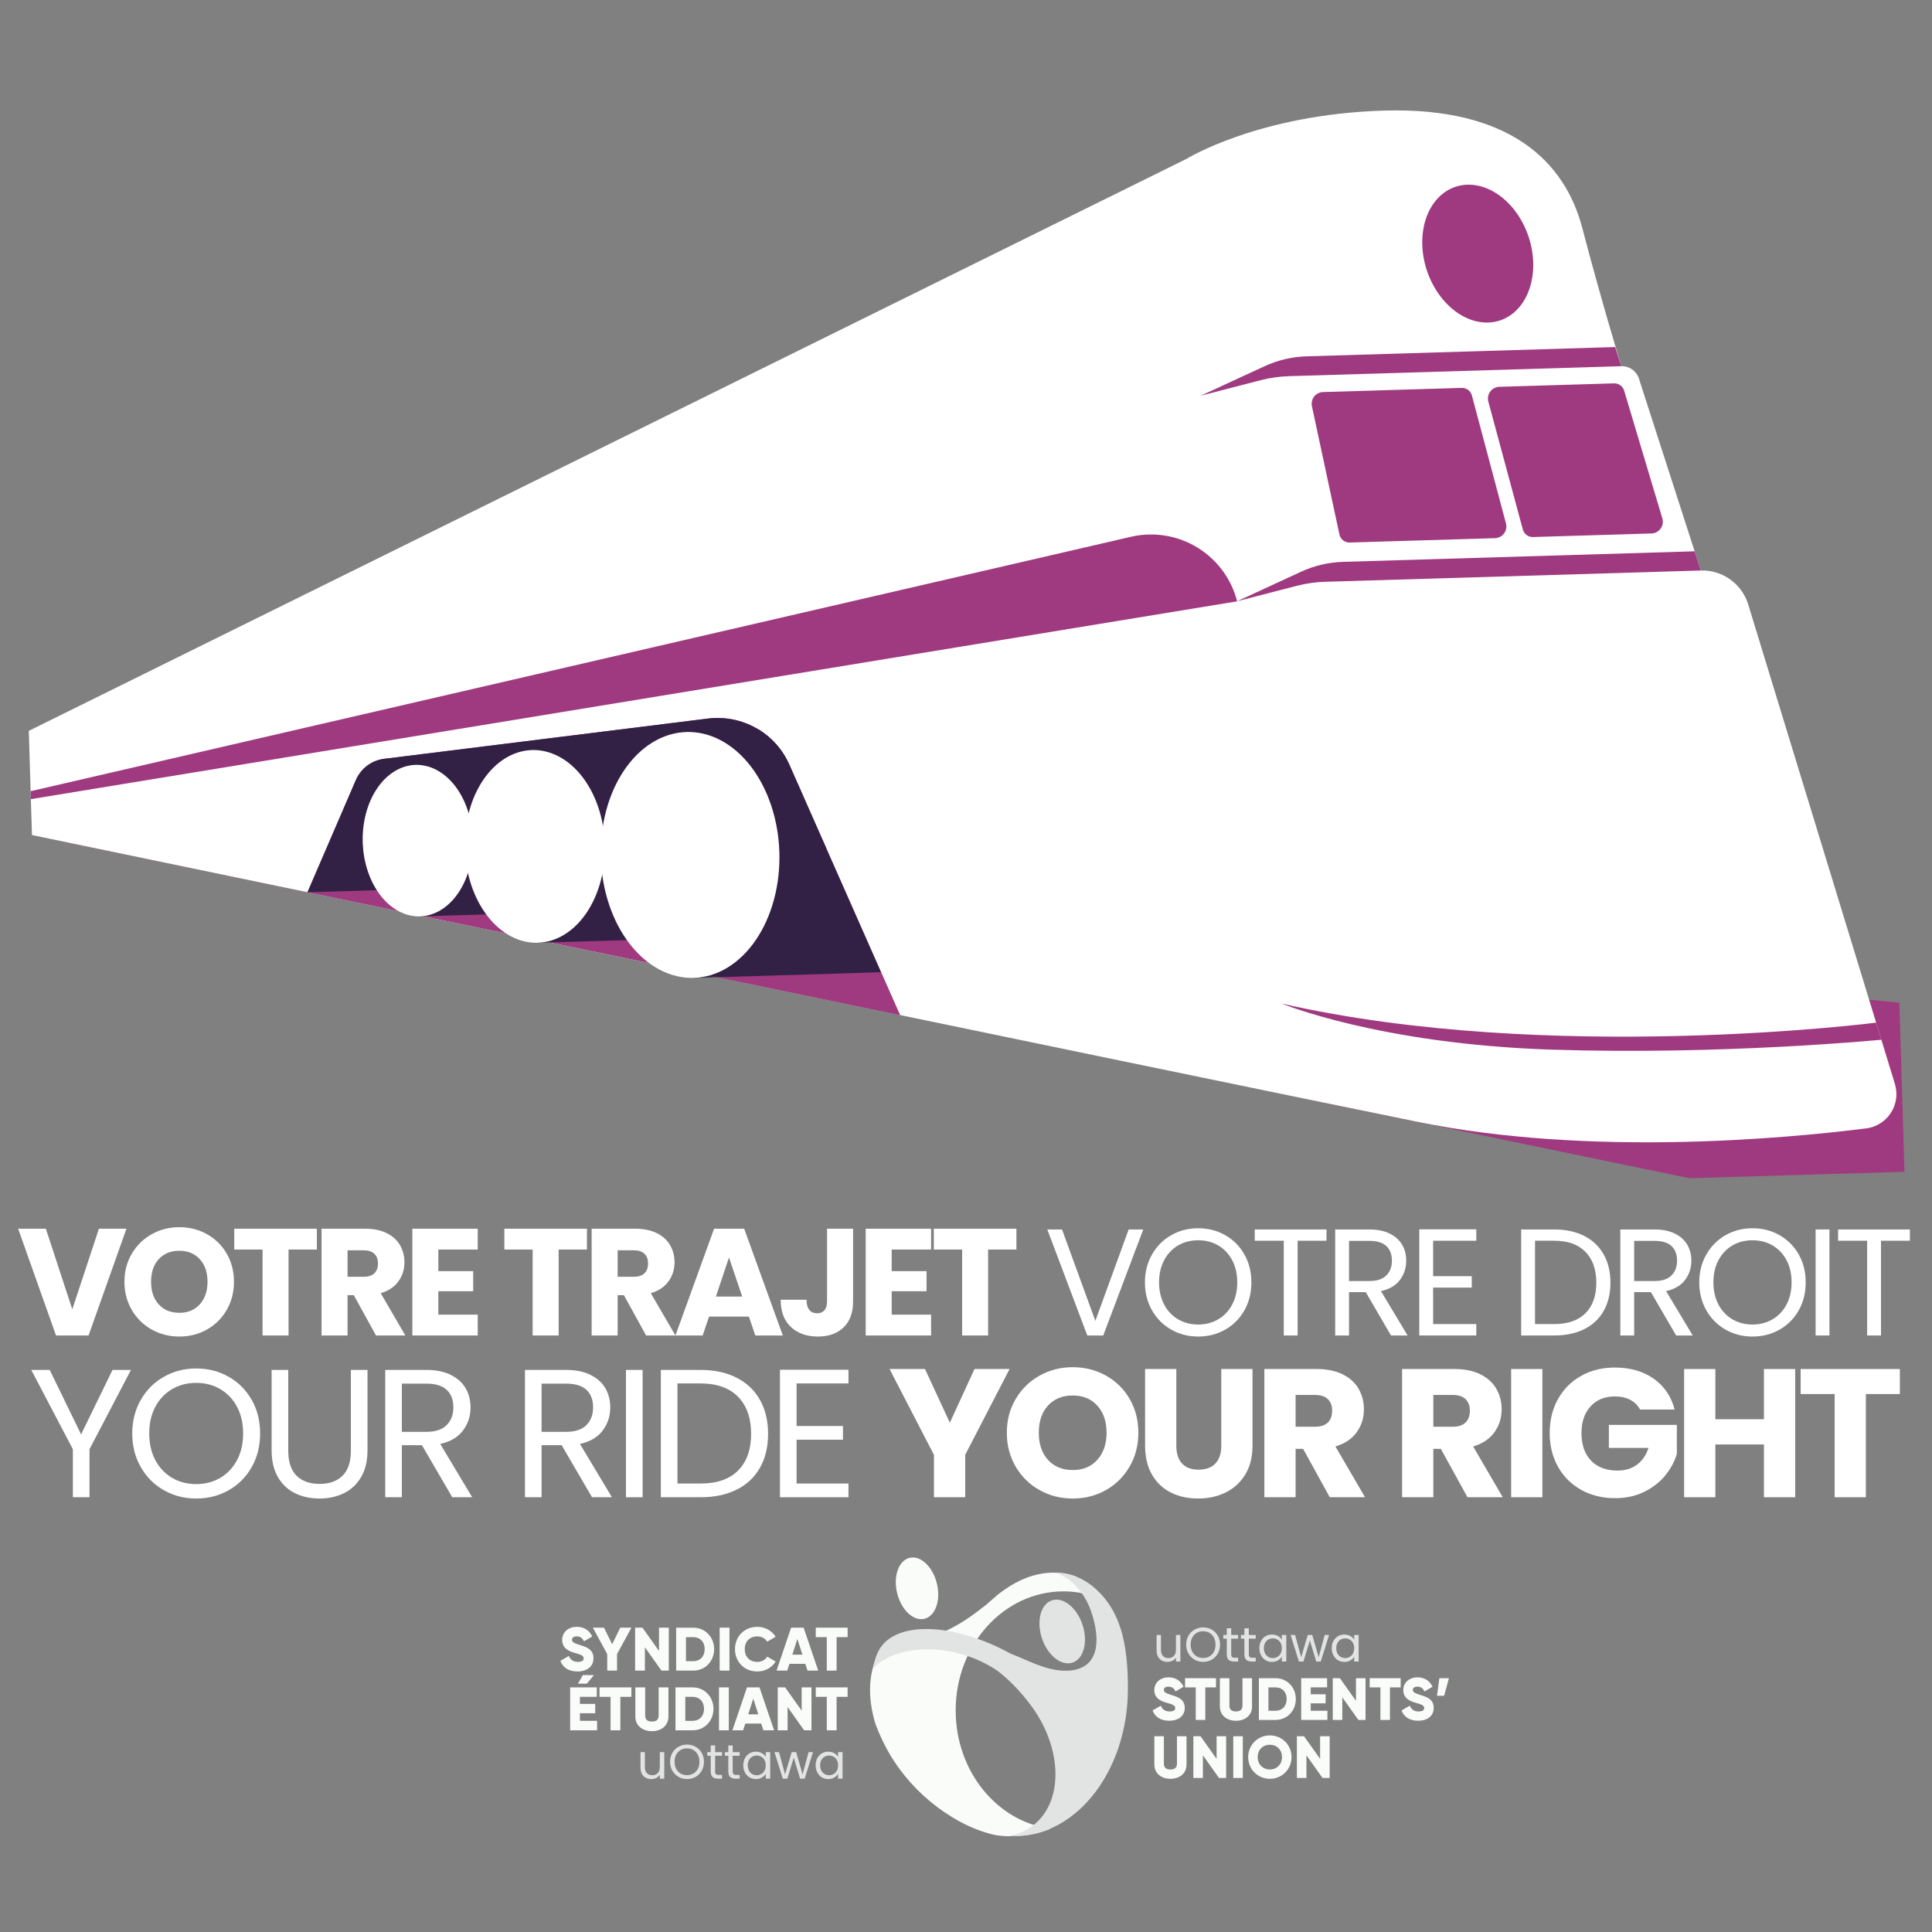 <svg xmlns="http://www.w3.org/2000/svg" xmlns:xlink="http://www.w3.org/1999/xlink" width="1920" zoomAndPan="magnify" viewBox="0 0 1440 1440" height="1920" preserveAspectRatio="xMidYMid meet" version="1.2"><rect x="0" y="0" width="1440" height="1440" fill="#808080" stroke="none"/><defs><clipPath id="30cd2dc613"><path d="M 23 610 L 1420 610 L 1420 916 L 23 916 Z M 23 610 "/></clipPath><clipPath id="5e0e10d4d7"><path d="M 8.504 112.906 L 1395.379 71.242 L 1419.477 873.383 L 32.602 915.043 Z M 8.504 112.906 "/></clipPath><clipPath id="2b87ab3a66"><path d="M 8.504 112.906 L 1522.82 67.414 L 1548.855 934.023 L 34.539 979.516 Z M 8.504 112.906 "/></clipPath><clipPath id="c8aa567778"><path d="M 21 82 L 1414 82 L 1414 852 L 21 852 Z M 21 82 "/></clipPath><clipPath id="dae3fe28ab"><path d="M 8.504 112.906 L 1395.379 71.242 L 1419.477 873.383 L 32.602 915.043 Z M 8.504 112.906 "/></clipPath><clipPath id="9cdf786dfa"><path d="M 8.504 112.906 L 1522.82 67.414 L 1548.855 934.023 L 34.539 979.516 Z M 8.504 112.906 "/></clipPath><clipPath id="4c5f2a8d2a"><path d="M 229 535 L 671 535 L 671 757 L 229 757 Z M 229 535 "/></clipPath><clipPath id="13656468b3"><path d="M 8.504 112.906 L 1395.379 71.242 L 1419.477 873.383 L 32.602 915.043 Z M 8.504 112.906 "/></clipPath><clipPath id="1b20f46764"><path d="M 8.504 112.906 L 1522.82 67.414 L 1548.855 934.023 L 34.539 979.516 Z M 8.504 112.906 "/></clipPath><clipPath id="77224dcc9f"><path d="M 22 398 L 923 398 L 923 596 L 22 596 Z M 22 398 "/></clipPath><clipPath id="b9241e0bfe"><path d="M 8.504 112.906 L 1395.379 71.242 L 1419.477 873.383 L 32.602 915.043 Z M 8.504 112.906 "/></clipPath><clipPath id="b3bc297180"><path d="M 8.504 112.906 L 1522.82 67.414 L 1548.855 934.023 L 34.539 979.516 Z M 8.504 112.906 "/></clipPath><clipPath id="ad57e61cb4"><path d="M 922 410 L 1268 410 L 1268 449 L 922 449 Z M 922 410 "/></clipPath><clipPath id="c9b8c27794"><path d="M 8.504 112.906 L 1395.379 71.242 L 1419.477 873.383 L 32.602 915.043 Z M 8.504 112.906 "/></clipPath><clipPath id="f09371122a"><path d="M 8.504 112.906 L 1522.82 67.414 L 1548.855 934.023 L 34.539 979.516 Z M 8.504 112.906 "/></clipPath><clipPath id="00ca99cebc"><path d="M 894 258 L 1209 258 L 1209 295 L 894 295 Z M 894 258 "/></clipPath><clipPath id="d0e57af504"><path d="M 8.504 112.906 L 1395.379 71.242 L 1419.477 873.383 L 32.602 915.043 Z M 8.504 112.906 "/></clipPath><clipPath id="6c59e5cb6f"><path d="M 8.504 112.906 L 1522.82 67.414 L 1548.855 934.023 L 34.539 979.516 Z M 8.504 112.906 "/></clipPath><clipPath id="e8b081d060"><path d="M 309 567 L 389 567 L 389 684 L 309 684 Z M 309 567 "/></clipPath><clipPath id="c18a8f8ea0"><path d="M 8.504 112.906 L 1395.379 71.242 L 1419.477 873.383 L 32.602 915.043 Z M 8.504 112.906 "/></clipPath><clipPath id="87c903d60e"><path d="M 8.504 112.906 L 1522.82 67.414 L 1548.855 934.023 L 34.539 979.516 Z M 8.504 112.906 "/></clipPath><clipPath id="78e7b0b42c"><path d="M 396 555 L 506 555 L 506 703 L 396 703 Z M 396 555 "/></clipPath><clipPath id="782ad6e896"><path d="M 8.504 112.906 L 1395.379 71.242 L 1419.477 873.383 L 32.602 915.043 Z M 8.504 112.906 "/></clipPath><clipPath id="a63d2a1a86"><path d="M 8.504 112.906 L 1522.82 67.414 L 1548.855 934.023 L 34.539 979.516 Z M 8.504 112.906 "/></clipPath><clipPath id="2f7a985155"><path d="M 534 724 L 671 724 L 671 757 L 534 757 Z M 534 724 "/></clipPath><clipPath id="274740277b"><path d="M 8.504 112.906 L 1395.379 71.242 L 1419.477 873.383 L 32.602 915.043 Z M 8.504 112.906 "/></clipPath><clipPath id="d0b9050990"><path d="M 8.504 112.906 L 1522.82 67.414 L 1548.855 934.023 L 34.539 979.516 Z M 8.504 112.906 "/></clipPath><clipPath id="f127c47ecf"><path d="M 516 724 L 535 724 L 535 729 L 516 729 Z M 516 724 "/></clipPath><clipPath id="5e8a61a596"><path d="M 8.504 112.906 L 1395.379 71.242 L 1419.477 873.383 L 32.602 915.043 Z M 8.504 112.906 "/></clipPath><clipPath id="8b1eab43fe"><path d="M 8.504 112.906 L 1522.82 67.414 L 1548.855 934.023 L 34.539 979.516 Z M 8.504 112.906 "/></clipPath><clipPath id="51805589a4"><path d="M 511 543 L 657 543 L 657 729 L 511 729 Z M 511 543 "/></clipPath><clipPath id="573835b1e7"><path d="M 8.504 112.906 L 1395.379 71.242 L 1419.477 873.383 L 32.602 915.043 Z M 8.504 112.906 "/></clipPath><clipPath id="ef00878816"><path d="M 8.504 112.906 L 1522.82 67.414 L 1548.855 934.023 L 34.539 979.516 Z M 8.504 112.906 "/></clipPath><clipPath id="25f608b7bd"><path d="M 229 535 L 616 535 L 616 666 L 229 666 Z M 229 535 "/></clipPath><clipPath id="aa1b85624c"><path d="M 8.504 112.906 L 1395.379 71.242 L 1419.477 873.383 L 32.602 915.043 Z M 8.504 112.906 "/></clipPath><clipPath id="27d0251f53"><path d="M 8.504 112.906 L 1522.82 67.414 L 1548.855 934.023 L 34.539 979.516 Z M 8.504 112.906 "/></clipPath><clipPath id="01de96b17e"><path d="M 270 570 L 353 570 L 353 684 L 270 684 Z M 270 570 "/></clipPath><clipPath id="3568ad3cd1"><path d="M 8.504 112.906 L 1395.379 71.242 L 1419.477 873.383 L 32.602 915.043 Z M 8.504 112.906 "/></clipPath><clipPath id="a635eec296"><path d="M 8.504 112.906 L 1522.82 67.414 L 1548.855 934.023 L 34.539 979.516 Z M 8.504 112.906 "/></clipPath><clipPath id="dc4f7b2d38"><path d="M 346 559 L 451 559 L 451 703 L 346 703 Z M 346 559 "/></clipPath><clipPath id="680ad19589"><path d="M 8.504 112.906 L 1395.379 71.242 L 1419.477 873.383 L 32.602 915.043 Z M 8.504 112.906 "/></clipPath><clipPath id="14067eb9b0"><path d="M 8.504 112.906 L 1522.82 67.414 L 1548.855 934.023 L 34.539 979.516 Z M 8.504 112.906 "/></clipPath><clipPath id="69ba0f614b"><path d="M 447 545 L 581 545 L 581 729 L 447 729 Z M 447 545 "/></clipPath><clipPath id="6475d80a54"><path d="M 8.504 112.906 L 1395.379 71.242 L 1419.477 873.383 L 32.602 915.043 Z M 8.504 112.906 "/></clipPath><clipPath id="bf9a03c2bc"><path d="M 8.504 112.906 L 1522.82 67.414 L 1548.855 934.023 L 34.539 979.516 Z M 8.504 112.906 "/></clipPath><clipPath id="04e4cd959d"><path d="M 1109 285 L 1240 285 L 1240 401 L 1109 401 Z M 1109 285 "/></clipPath><clipPath id="fd9ca1b62d"><path d="M 8.504 112.906 L 1395.379 71.242 L 1419.477 873.383 L 32.602 915.043 Z M 8.504 112.906 "/></clipPath><clipPath id="5895c18238"><path d="M 8.504 112.906 L 1522.82 67.414 L 1548.855 934.023 L 34.539 979.516 Z M 8.504 112.906 "/></clipPath><clipPath id="f6f9b6cfbe"><path d="M 977 289 L 1123 289 L 1123 405 L 977 405 Z M 977 289 "/></clipPath><clipPath id="4ab0a9d1ab"><path d="M 8.504 112.906 L 1395.379 71.242 L 1419.477 873.383 L 32.602 915.043 Z M 8.504 112.906 "/></clipPath><clipPath id="2f8fa750e8"><path d="M 8.504 112.906 L 1522.82 67.414 L 1548.855 934.023 L 34.539 979.516 Z M 8.504 112.906 "/></clipPath><clipPath id="664bdf5ce2"><path d="M 1060 137 L 1143 137 L 1143 241 L 1060 241 Z M 1060 137 "/></clipPath><clipPath id="9e9de3fcae"><path d="M 8.504 112.906 L 1395.379 71.242 L 1419.477 873.383 L 32.602 915.043 Z M 8.504 112.906 "/></clipPath><clipPath id="d6cc53406d"><path d="M 8.504 112.906 L 1522.82 67.414 L 1548.855 934.023 L 34.539 979.516 Z M 8.504 112.906 "/></clipPath><clipPath id="8353ce15b1"><path d="M 955 747 L 1403 747 L 1403 784 L 955 784 Z M 955 747 "/></clipPath><clipPath id="8493c78002"><path d="M 8.504 112.906 L 1395.379 71.242 L 1419.477 873.383 L 32.602 915.043 Z M 8.504 112.906 "/></clipPath><clipPath id="3c29bfced8"><path d="M 8.504 112.906 L 1522.82 67.414 L 1548.855 934.023 L 34.539 979.516 Z M 8.504 112.906 "/></clipPath><clipPath id="00b64387ea"><path d="M 667 1160.473 L 700 1160.473 L 700 1207 L 667 1207 Z M 667 1160.473 "/></clipPath><clipPath id="62f38725b6"><path d="M 1071 1250 L 1079.93 1250 L 1079.93 1264 L 1071 1264 Z M 1071 1250 "/></clipPath><clipPath id="8e4d00261f"><path d="M 417.68 1212 L 443 1212 L 443 1246 L 417.68 1246 Z M 417.68 1212 "/></clipPath><clipPath id="2b2a98a25e"><path d="M 648 1172 L 814 1172 L 814 1368.973 L 648 1368.973 Z M 648 1172 "/></clipPath><clipPath id="fbcc573099"><path d="M 650 1172 L 841 1172 L 841 1368.973 L 650 1368.973 Z M 650 1172 "/></clipPath></defs><g id="212a44a691"><g clip-rule="nonzero" clip-path="url(#30cd2dc613)"><g clip-rule="nonzero" clip-path="url(#5e0e10d4d7)"><g clip-rule="nonzero" clip-path="url(#2b87ab3a66)"><path style=" stroke:none;fill-rule:nonzero;fill:#9f3a80;fill-opacity:1;" d="M 23.809 622.414 L 1529.766 934.207 L 1548.75 933.637 L 1543.527 759.863 L 23.461 610.816 Z M 23.809 622.414 "/></g></g></g><g clip-rule="nonzero" clip-path="url(#c8aa567778)"><g clip-rule="nonzero" clip-path="url(#dae3fe28ab)"><g clip-rule="nonzero" clip-path="url(#9cdf786dfa)"><path style=" stroke:none;fill-rule:nonzero;fill:#ffffff;fill-opacity:1;" d="M 21.477 544.723 L 884.121 118.527 C 884.121 118.527 937.84 85.238 1031.34 82.43 C 1124.844 79.621 1166.379 120.137 1179.402 170.137 C 1192.426 220.141 1208.41 272.93 1208.41 272.93 C 1209.133 272.91 1209.848 272.945 1210.566 273.039 C 1211.281 273.133 1211.984 273.285 1212.676 273.492 C 1213.363 273.703 1214.035 273.965 1214.684 274.281 C 1215.332 274.594 1215.949 274.961 1216.539 275.379 C 1217.129 275.793 1217.684 276.254 1218.199 276.758 C 1218.711 277.266 1219.184 277.809 1219.613 278.391 C 1220.039 278.969 1220.418 279.582 1220.746 280.223 C 1221.074 280.867 1221.352 281.531 1221.57 282.219 L 1267.699 425.219 C 1269.648 425.16 1271.59 425.262 1273.523 425.52 C 1275.457 425.777 1277.355 426.191 1279.223 426.762 C 1281.086 427.328 1282.895 428.043 1284.645 428.91 C 1286.391 429.773 1288.059 430.773 1289.645 431.91 C 1291.227 433.047 1292.711 434.301 1294.09 435.68 C 1295.469 437.059 1296.73 438.539 1297.867 440.125 C 1299.004 441.707 1300.004 443.375 1300.871 445.121 C 1301.738 446.871 1302.453 448.676 1303.023 450.543 L 1412.344 807.91 C 1412.621 808.809 1412.844 809.715 1413.02 810.637 C 1413.195 811.559 1413.324 812.488 1413.398 813.422 C 1413.473 814.355 1413.496 815.293 1413.469 816.23 C 1413.441 817.168 1413.363 818.102 1413.23 819.027 C 1413.102 819.957 1412.922 820.875 1412.691 821.785 C 1412.465 822.695 1412.184 823.59 1411.859 824.469 C 1411.531 825.344 1411.156 826.203 1410.734 827.043 C 1410.312 827.879 1409.848 828.691 1409.34 829.48 C 1408.828 830.266 1408.277 831.023 1407.688 831.75 C 1407.094 832.477 1406.465 833.168 1405.797 833.828 C 1405.129 834.484 1404.426 835.105 1403.691 835.688 C 1402.953 836.27 1402.188 836.809 1401.395 837.305 C 1400.602 837.805 1399.781 838.258 1398.938 838.664 C 1398.094 839.074 1397.23 839.438 1396.344 839.75 C 1395.461 840.062 1394.562 840.328 1393.652 840.547 C 1392.738 840.762 1391.816 840.926 1390.887 841.043 C 1329.203 848.789 1183.965 862.051 1056.836 836.203 C 890.27 802.363 23.809 622.414 23.809 622.414 Z M 21.477 544.723 "/></g></g></g><g clip-rule="nonzero" clip-path="url(#4c5f2a8d2a)"><g clip-rule="nonzero" clip-path="url(#13656468b3)"><g clip-rule="nonzero" clip-path="url(#1b20f46764)"><path style=" stroke:none;fill-rule:nonzero;fill:#9f3a80;fill-opacity:1;" d="M 527.66 535.551 L 286.25 565.594 C 285.113 565.738 283.992 565.953 282.883 566.242 C 281.777 566.531 280.691 566.891 279.629 567.316 C 278.566 567.746 277.539 568.242 276.539 568.809 C 275.543 569.371 274.586 569.996 273.672 570.684 C 272.754 571.371 271.887 572.113 271.066 572.914 C 270.246 573.715 269.484 574.562 268.773 575.461 C 268.066 576.363 267.418 577.305 266.828 578.285 C 266.242 579.27 265.723 580.289 265.266 581.34 L 229.164 665.051 C 354.547 691.062 519.34 725.223 670.801 756.57 L 588.262 569.883 C 587.633 568.457 586.949 567.062 586.207 565.695 C 585.469 564.328 584.672 562.992 583.824 561.688 C 582.977 560.383 582.082 559.113 581.133 557.883 C 580.184 556.648 579.188 555.457 578.141 554.305 C 577.098 553.152 576.008 552.039 574.875 550.977 C 573.742 549.91 572.57 548.891 571.355 547.918 C 570.141 546.945 568.891 546.023 567.602 545.152 C 566.312 544.277 564.992 543.461 563.641 542.691 C 562.285 541.926 560.906 541.215 559.496 540.559 C 558.086 539.902 556.648 539.305 555.191 538.762 C 553.734 538.219 552.258 537.738 550.758 537.312 C 549.262 536.891 547.75 536.527 546.227 536.223 C 544.699 535.922 543.164 535.68 541.621 535.5 C 540.074 535.32 538.523 535.203 536.969 535.145 C 535.414 535.09 533.859 535.094 532.309 535.164 C 530.754 535.23 529.203 535.359 527.66 535.551 Z M 527.66 535.551 "/></g></g></g><g clip-rule="nonzero" clip-path="url(#77224dcc9f)"><g clip-rule="nonzero" clip-path="url(#b9241e0bfe)"><g clip-rule="nonzero" clip-path="url(#b3bc297180)"><path style=" stroke:none;fill-rule:nonzero;fill:#9f3a80;fill-opacity:1;" d="M 22.828 589.703 L 843.559 399.945 C 845.633 399.484 847.727 399.125 849.836 398.863 C 851.945 398.605 854.062 398.449 856.188 398.391 C 858.312 398.336 860.434 398.383 862.555 398.531 C 864.676 398.68 866.781 398.93 868.879 399.281 C 870.977 399.633 873.051 400.086 875.102 400.637 C 877.156 401.188 879.176 401.836 881.168 402.582 C 883.156 403.328 885.105 404.168 887.016 405.102 C 888.926 406.035 890.785 407.059 892.598 408.172 C 894.41 409.285 896.16 410.484 897.855 411.766 C 899.555 413.047 901.184 414.406 902.746 415.844 C 904.312 417.281 905.805 418.793 907.223 420.375 C 908.645 421.957 909.984 423.605 911.242 425.316 C 912.504 427.027 913.68 428.793 914.77 430.617 C 915.863 432.441 916.863 434.316 917.773 436.238 C 918.684 438.156 919.5 440.117 920.223 442.117 C 920.941 444.117 921.566 446.145 922.094 448.203 L 23.004 595.633 Z M 22.828 589.703 "/></g></g></g><g clip-rule="nonzero" clip-path="url(#ad57e61cb4)"><g clip-rule="nonzero" clip-path="url(#c9b8c27794)"><g clip-rule="nonzero" clip-path="url(#f09371122a)"><path style=" stroke:none;fill-rule:nonzero;fill:#9f3a80;fill-opacity:1;" d="M 1267.699 425.219 L 987.918 433.625 C 980.707 433.82 973.609 434.816 966.621 436.609 L 922.062 448.148 L 969.594 426.191 C 974.531 423.91 979.645 422.145 984.938 420.895 C 990.23 419.648 995.594 418.941 1001.031 418.777 L 1263.074 410.906 Z M 1267.699 425.219 "/></g></g></g><g clip-rule="nonzero" clip-path="url(#00ca99cebc)"><g clip-rule="nonzero" clip-path="url(#d0e57af504)"><g clip-rule="nonzero" clip-path="url(#6c59e5cb6f)"><path style=" stroke:none;fill-rule:nonzero;fill:#9f3a80;fill-opacity:1;" d="M 1208.41 272.93 L 960.777 280.371 C 953.566 280.59 946.469 281.602 939.484 283.41 L 894.922 294.949 L 942.453 272.992 C 947.391 270.711 952.504 268.945 957.797 267.695 C 963.09 266.449 968.453 265.742 973.891 265.578 L 1203.828 258.668 Z M 1208.41 272.93 "/></g></g></g><g clip-rule="nonzero" clip-path="url(#e8b081d060)"><g clip-rule="nonzero" clip-path="url(#c18a8f8ea0)"><g clip-rule="nonzero" clip-path="url(#87c903d60e)"><path style=" stroke:none;fill-rule:nonzero;fill:#332145;fill-opacity:1;" d="M 309.652 570.098 L 384.648 567.844 L 388.043 680.766 L 313.047 683.02 Z M 309.652 570.098 "/></g></g></g><g clip-rule="nonzero" clip-path="url(#78e7b0b42c)"><g clip-rule="nonzero" clip-path="url(#782ad6e896)"><g clip-rule="nonzero" clip-path="url(#a63d2a1a86)"><path style=" stroke:none;fill-rule:nonzero;fill:#332145;fill-opacity:1;" d="M 396.496 559.043 L 501.004 555.902 L 505.32 699.543 L 400.812 702.684 Z M 396.496 559.043 "/></g></g></g><g clip-rule="nonzero" clip-path="url(#2f7a985155)"><g clip-rule="nonzero" clip-path="url(#274740277b)"><g clip-rule="nonzero" clip-path="url(#d0b9050990)"><path style=" stroke:none;fill-rule:nonzero;fill:#9f3a80;fill-opacity:1;" d="M 670.801 756.543 L 656.695 724.688 L 534.504 728.359 Z M 670.801 756.543 "/></g></g></g><g clip-rule="nonzero" clip-path="url(#f127c47ecf)"><g clip-rule="nonzero" clip-path="url(#5e8a61a596)"><g clip-rule="nonzero" clip-path="url(#8b1eab43fe)"><path style=" stroke:none;fill-rule:nonzero;fill:#332145;fill-opacity:1;" d="M 534.504 728.316 L 516.992 724.633 L 517.117 728.84 Z M 534.504 728.316 "/></g></g></g><g clip-rule="nonzero" clip-path="url(#51805589a4)"><g clip-rule="nonzero" clip-path="url(#573835b1e7)"><g clip-rule="nonzero" clip-path="url(#ef00878816)"><path style=" stroke:none;fill-rule:nonzero;fill:#332145;fill-opacity:1;" d="M 656.691 724.648 L 588.262 569.883 C 587.09 567.215 585.723 564.648 584.168 562.188 C 582.609 559.727 580.879 557.395 578.969 555.191 C 577.062 552.988 575 550.941 572.789 549.047 C 570.574 547.152 568.23 545.438 565.758 543.895 L 511.609 545.52 L 516.992 724.691 L 534.504 728.375 Z M 656.691 724.648 "/></g></g></g><g clip-rule="nonzero" clip-path="url(#25f608b7bd)"><g clip-rule="nonzero" clip-path="url(#aa1b85624c)"><g clip-rule="nonzero" clip-path="url(#27d0251f53)"><path style=" stroke:none;fill-rule:nonzero;fill:#332145;fill-opacity:1;" d="M 615.879 632.383 L 588.266 569.922 C 587.637 568.5 586.949 567.105 586.211 565.738 C 585.469 564.371 584.676 563.035 583.828 561.73 C 582.98 560.426 582.082 559.156 581.133 557.926 C 580.184 556.691 579.188 555.5 578.145 554.344 C 577.098 553.191 576.012 552.082 574.879 551.016 C 573.746 549.949 572.57 548.934 571.355 547.961 C 570.141 546.988 568.891 546.066 567.602 545.191 C 566.316 544.32 564.996 543.5 563.641 542.734 C 562.289 541.969 560.906 541.258 559.496 540.602 C 558.086 539.945 556.652 539.344 555.191 538.805 C 553.734 538.262 552.258 537.777 550.762 537.355 C 549.266 536.934 547.754 536.57 546.227 536.266 C 544.699 535.965 543.164 535.723 541.621 535.543 C 540.074 535.363 538.527 535.242 536.973 535.188 C 535.418 535.133 533.863 535.137 532.309 535.203 C 530.754 535.273 529.207 535.402 527.66 535.594 L 286.25 565.594 C 285.113 565.738 283.992 565.953 282.883 566.242 C 281.777 566.531 280.691 566.891 279.629 567.316 C 278.566 567.746 277.539 568.242 276.539 568.809 C 275.543 569.371 274.586 569.996 273.672 570.684 C 272.754 571.371 271.887 572.113 271.066 572.914 C 270.246 573.715 269.484 574.562 268.773 575.461 C 268.066 576.363 267.418 577.305 266.828 578.285 C 266.242 579.27 265.723 580.289 265.266 581.34 L 229.164 665.051 L 287.152 663.309 Z M 615.879 632.383 "/></g></g></g><g clip-rule="nonzero" clip-path="url(#01de96b17e)"><g clip-rule="nonzero" clip-path="url(#3568ad3cd1)"><g clip-rule="nonzero" clip-path="url(#a635eec296)"><path style=" stroke:none;fill-rule:nonzero;fill:#ffffff;fill-opacity:1;" d="M 352.348 625.328 C 352.402 627.176 352.391 629.023 352.316 630.867 C 352.238 632.711 352.098 634.543 351.891 636.367 C 351.68 638.188 351.41 639.988 351.074 641.77 C 350.734 643.551 350.336 645.305 349.875 647.027 C 349.41 648.75 348.887 650.438 348.305 652.09 C 347.719 653.738 347.078 655.344 346.379 656.902 C 345.68 658.461 344.926 659.969 344.117 661.426 C 343.309 662.879 342.449 664.277 341.539 665.613 C 340.629 666.949 339.672 668.219 338.668 669.422 C 337.664 670.625 336.621 671.758 335.535 672.82 C 334.449 673.883 333.328 674.863 332.172 675.773 C 331.012 676.68 329.824 677.504 328.605 678.25 C 327.387 678.996 326.141 679.656 324.875 680.23 C 323.605 680.805 322.316 681.293 321.012 681.695 C 319.707 682.094 318.387 682.406 317.055 682.629 C 315.727 682.848 314.387 682.98 313.047 683.02 C 311.703 683.059 310.359 683.008 309.02 682.867 C 307.676 682.727 306.344 682.496 305.016 682.176 C 303.688 681.855 302.375 681.445 301.07 680.945 C 299.77 680.449 298.488 679.863 297.227 679.191 C 295.965 678.523 294.73 677.77 293.52 676.934 C 292.309 676.098 291.133 675.184 289.984 674.188 C 288.836 673.195 287.727 672.125 286.652 670.984 C 285.578 669.844 284.551 668.633 283.559 667.355 C 282.57 666.074 281.629 664.734 280.734 663.328 C 279.84 661.926 278.996 660.465 278.203 658.949 C 277.414 657.438 276.676 655.871 275.992 654.262 C 275.312 652.648 274.688 650.996 274.125 649.305 C 273.559 647.609 273.055 645.887 272.609 644.129 C 272.168 642.371 271.789 640.586 271.473 638.781 C 271.156 636.977 270.902 635.156 270.719 633.32 C 270.531 631.48 270.41 629.641 270.352 627.789 C 270.297 625.941 270.309 624.094 270.383 622.25 C 270.461 620.406 270.602 618.574 270.809 616.75 C 271.02 614.93 271.289 613.129 271.625 611.348 C 271.965 609.566 272.363 607.812 272.824 606.09 C 273.289 604.367 273.812 602.68 274.395 601.031 C 274.98 599.379 275.621 597.773 276.32 596.215 C 277.02 594.656 277.773 593.148 278.582 591.691 C 279.391 590.238 280.25 588.844 281.16 587.504 C 282.07 586.168 283.027 584.898 284.031 583.695 C 285.035 582.492 286.078 581.359 287.164 580.297 C 288.25 579.238 289.371 578.254 290.527 577.344 C 291.688 576.438 292.875 575.613 294.094 574.867 C 295.312 574.121 296.559 573.461 297.824 572.887 C 299.094 572.312 300.383 571.824 301.688 571.422 C 302.992 571.023 304.312 570.711 305.645 570.492 C 306.973 570.27 308.312 570.137 309.652 570.098 C 310.996 570.059 312.34 570.109 313.68 570.25 C 315.023 570.391 316.355 570.621 317.684 570.941 C 319.012 571.266 320.324 571.672 321.629 572.172 C 322.93 572.668 324.211 573.254 325.473 573.926 C 326.734 574.594 327.969 575.348 329.18 576.184 C 330.391 577.02 331.566 577.934 332.715 578.93 C 333.863 579.922 334.973 580.992 336.047 582.133 C 337.121 583.273 338.148 584.484 339.141 585.766 C 340.129 587.043 341.07 588.383 341.965 589.789 C 342.859 591.191 343.703 592.652 344.496 594.168 C 345.285 595.684 346.023 597.246 346.707 598.855 C 347.387 600.469 348.012 602.121 348.574 603.812 C 349.141 605.508 349.645 607.234 350.09 608.992 C 350.531 610.75 350.91 612.531 351.227 614.336 C 351.543 616.141 351.797 617.961 351.98 619.801 C 352.168 621.637 352.289 623.477 352.348 625.328 Z M 352.348 625.328 "/></g></g></g><g clip-rule="nonzero" clip-path="url(#dc4f7b2d38)"><g clip-rule="nonzero" clip-path="url(#680ad19589)"><g clip-rule="nonzero" clip-path="url(#14067eb9b0)"><path style=" stroke:none;fill-rule:nonzero;fill:#ffffff;fill-opacity:1;" d="M 450.797 629.289 C 450.867 631.641 450.852 633.988 450.758 636.336 C 450.66 638.68 450.477 641.012 450.215 643.328 C 449.949 645.645 449.605 647.938 449.176 650.203 C 448.75 652.469 448.242 654.695 447.652 656.891 C 447.062 659.082 446.398 661.227 445.656 663.324 C 444.914 665.426 444.098 667.465 443.207 669.449 C 442.316 671.434 441.355 673.352 440.328 675.203 C 439.301 677.051 438.207 678.828 437.051 680.527 C 435.891 682.227 434.676 683.84 433.398 685.375 C 432.125 686.906 430.797 688.344 429.414 689.695 C 428.035 691.043 426.609 692.297 425.137 693.449 C 423.664 694.605 422.152 695.656 420.602 696.602 C 419.051 697.551 417.469 698.391 415.855 699.121 C 414.238 699.852 412.602 700.473 410.941 700.98 C 409.281 701.492 407.605 701.887 405.91 702.168 C 404.219 702.449 402.52 702.617 400.809 702.668 C 399.102 702.719 397.395 702.656 395.688 702.477 C 393.984 702.297 392.285 702.004 390.598 701.594 C 388.906 701.184 387.234 700.664 385.582 700.031 C 383.926 699.398 382.297 698.652 380.691 697.801 C 379.086 696.949 377.516 695.988 375.977 694.926 C 374.438 693.863 372.938 692.699 371.477 691.434 C 370.02 690.172 368.605 688.812 367.242 687.359 C 365.879 685.91 364.566 684.367 363.309 682.742 C 362.051 681.113 360.852 679.41 359.715 677.625 C 358.578 675.836 357.504 673.98 356.496 672.055 C 355.488 670.129 354.551 668.137 353.684 666.09 C 352.816 664.039 352.023 661.938 351.305 659.785 C 350.586 657.629 349.945 655.438 349.383 653.199 C 348.82 650.965 348.336 648.699 347.934 646.402 C 347.531 644.105 347.211 641.789 346.973 639.453 C 346.734 637.117 346.582 634.773 346.512 632.422 C 346.441 630.07 346.453 627.719 346.551 625.375 C 346.648 623.027 346.828 620.699 347.09 618.379 C 347.355 616.062 347.703 613.773 348.129 611.508 C 348.559 609.242 349.066 607.012 349.652 604.82 C 350.242 602.629 350.906 600.48 351.652 598.383 C 352.395 596.285 353.211 594.242 354.098 592.258 C 354.988 590.277 355.949 588.359 356.977 586.508 C 358.008 584.656 359.102 582.883 360.258 581.184 C 361.414 579.484 362.633 577.867 363.906 576.336 C 365.184 574.805 366.508 573.363 367.891 572.016 C 369.27 570.664 370.699 569.414 372.172 568.258 C 373.645 567.105 375.156 566.055 376.707 565.105 C 378.258 564.16 379.84 563.32 381.453 562.59 C 383.066 561.855 384.703 561.234 386.363 560.727 C 388.027 560.219 389.703 559.82 391.395 559.539 C 393.086 559.258 394.789 559.094 396.496 559.043 C 398.203 558.988 399.91 559.055 401.617 559.234 C 403.324 559.414 405.02 559.707 406.711 560.117 C 408.398 560.523 410.07 561.047 411.727 561.68 C 413.379 562.312 415.008 563.055 416.613 563.906 C 418.219 564.762 419.789 565.719 421.332 566.781 C 422.871 567.848 424.367 569.008 425.828 570.273 C 427.289 571.539 428.699 572.895 430.062 574.348 C 431.43 575.801 432.742 577.34 433.996 578.969 C 435.254 580.594 436.453 582.301 437.59 584.086 C 438.73 585.871 439.801 587.727 440.809 589.656 C 441.816 591.582 442.754 593.57 443.621 595.621 C 444.488 597.672 445.281 599.773 446 601.926 C 446.719 604.078 447.359 606.273 447.926 608.508 C 448.488 610.746 448.969 613.012 449.371 615.309 C 449.773 617.605 450.094 619.922 450.332 622.258 C 450.57 624.594 450.727 626.938 450.797 629.289 Z M 450.797 629.289 "/></g></g></g><g clip-rule="nonzero" clip-path="url(#69ba0f614b)"><g clip-rule="nonzero" clip-path="url(#6475d80a54)"><g clip-rule="nonzero" clip-path="url(#bf9a03c2bc)"><path style=" stroke:none;fill-rule:nonzero;fill:#ffffff;fill-opacity:1;" d="M 580.895 635.219 C 580.938 636.715 580.957 638.215 580.949 639.715 C 580.941 641.215 580.906 642.711 580.844 644.207 C 580.781 645.703 580.691 647.195 580.578 648.684 C 580.461 650.172 580.32 651.652 580.152 653.129 C 579.984 654.609 579.789 656.078 579.57 657.539 C 579.348 659.004 579.102 660.457 578.828 661.898 C 578.555 663.344 578.258 664.777 577.934 666.199 C 577.605 667.625 577.258 669.035 576.883 670.434 C 576.508 671.832 576.109 673.215 575.684 674.582 C 575.258 675.953 574.809 677.305 574.336 678.645 C 573.863 679.98 573.363 681.301 572.844 682.605 C 572.324 683.91 571.777 685.191 571.211 686.457 C 570.645 687.723 570.055 688.969 569.441 690.191 C 568.828 691.414 568.195 692.617 567.539 693.797 C 566.883 694.977 566.207 696.133 565.508 697.266 C 564.809 698.398 564.094 699.508 563.355 700.59 C 562.617 701.676 561.859 702.73 561.082 703.762 C 560.305 704.793 559.512 705.797 558.699 706.773 C 557.887 707.75 557.055 708.699 556.207 709.617 C 555.359 710.539 554.496 711.43 553.617 712.289 C 552.734 713.148 551.84 713.977 550.93 714.777 C 550.02 715.574 549.094 716.344 548.152 717.078 C 547.215 717.816 546.262 718.52 545.297 719.188 C 544.332 719.859 543.355 720.496 542.367 721.102 C 541.379 721.703 540.379 722.273 539.371 722.812 C 538.359 723.348 537.34 723.848 536.312 724.316 C 535.281 724.781 534.246 725.211 533.199 725.609 C 532.156 726.004 531.102 726.363 530.043 726.691 C 528.984 727.016 527.922 727.301 526.852 727.555 C 525.781 727.809 524.707 728.023 523.625 728.203 C 522.547 728.383 521.465 728.527 520.379 728.633 C 519.293 728.738 518.207 728.809 517.117 728.84 C 516.031 728.871 514.941 728.867 513.852 728.828 C 512.762 728.785 511.672 728.711 510.586 728.594 C 509.496 728.48 508.41 728.328 507.328 728.141 C 506.242 727.953 505.164 727.73 504.086 727.469 C 503.012 727.211 501.938 726.914 500.871 726.578 C 499.805 726.246 498.742 725.879 497.688 725.477 C 496.633 725.07 495.586 724.633 494.547 724.156 C 493.504 723.684 492.473 723.176 491.449 722.629 C 490.426 722.086 489.414 721.508 488.41 720.898 C 487.406 720.285 486.414 719.641 485.434 718.965 C 484.449 718.285 483.48 717.574 482.523 716.832 C 481.566 716.09 480.625 715.316 479.695 714.508 C 478.762 713.703 477.848 712.867 476.945 712 C 476.043 711.133 475.16 710.234 474.289 709.309 C 473.418 708.383 472.566 707.43 471.727 706.445 C 470.891 705.465 470.07 704.453 469.27 703.418 C 468.469 702.379 467.684 701.316 466.922 700.227 C 466.156 699.137 465.41 698.023 464.684 696.887 C 463.961 695.75 463.254 694.586 462.57 693.402 C 461.887 692.215 461.223 691.012 460.578 689.781 C 459.938 688.551 459.316 687.305 458.719 686.035 C 458.121 684.766 457.543 683.477 456.992 682.168 C 456.438 680.863 455.91 679.539 455.402 678.195 C 454.895 676.855 454.414 675.496 453.957 674.125 C 453.496 672.754 453.062 671.367 452.656 669.965 C 452.246 668.562 451.859 667.152 451.5 665.727 C 451.145 664.301 450.809 662.863 450.5 661.418 C 450.191 659.969 449.91 658.516 449.652 657.051 C 449.398 655.586 449.168 654.113 448.961 652.637 C 448.758 651.16 448.578 649.676 448.43 648.184 C 448.277 646.695 448.152 645.203 448.055 643.707 C 447.953 642.211 447.883 640.715 447.84 639.215 C 447.793 637.715 447.773 636.215 447.785 634.715 C 447.793 633.215 447.828 631.719 447.891 630.223 C 447.949 628.727 448.039 627.238 448.156 625.75 C 448.27 624.262 448.41 622.777 448.578 621.301 C 448.746 619.824 448.941 618.355 449.164 616.891 C 449.383 615.43 449.629 613.977 449.902 612.531 C 450.176 611.086 450.477 609.652 450.801 608.23 C 451.125 606.809 451.473 605.398 451.848 604 C 452.223 602.602 452.625 601.219 453.047 599.848 C 453.473 598.477 453.922 597.125 454.395 595.785 C 454.871 594.449 455.367 593.129 455.887 591.824 C 456.41 590.523 456.953 589.238 457.52 587.973 C 458.09 586.707 458.68 585.465 459.289 584.238 C 459.902 583.016 460.539 581.812 461.191 580.633 C 461.848 579.453 462.527 578.297 463.223 577.164 C 463.922 576.031 464.641 574.926 465.379 573.84 C 466.117 572.758 466.871 571.699 467.648 570.668 C 468.426 569.637 469.219 568.633 470.035 567.656 C 470.848 566.68 471.676 565.73 472.523 564.812 C 473.371 563.895 474.234 563.004 475.117 562.145 C 475.996 561.281 476.891 560.453 477.805 559.652 C 478.715 558.855 479.637 558.086 480.578 557.352 C 481.516 556.617 482.469 555.914 483.434 555.242 C 484.398 554.57 485.375 553.934 486.363 553.332 C 487.352 552.727 488.352 552.156 489.363 551.621 C 490.371 551.086 491.391 550.582 492.418 550.117 C 493.449 549.648 494.484 549.219 495.531 548.824 C 496.574 548.426 497.629 548.066 498.688 547.742 C 499.746 547.418 500.812 547.129 501.883 546.875 C 502.953 546.625 504.027 546.406 505.105 546.227 C 506.184 546.047 507.266 545.906 508.352 545.801 C 509.438 545.691 510.523 545.625 511.613 545.59 C 512.703 545.559 513.793 545.562 514.883 545.602 C 515.969 545.645 517.059 545.723 518.148 545.836 C 519.234 545.949 520.32 546.102 521.406 546.289 C 522.488 546.477 523.57 546.703 524.645 546.961 C 525.723 547.223 526.793 547.52 527.859 547.852 C 528.93 548.184 529.988 548.551 531.043 548.957 C 532.098 549.359 533.145 549.801 534.188 550.273 C 535.227 550.75 536.258 551.258 537.281 551.801 C 538.305 552.344 539.316 552.922 540.32 553.535 C 541.324 554.145 542.316 554.789 543.301 555.469 C 544.281 556.145 545.25 556.855 546.207 557.598 C 547.164 558.344 548.109 559.117 549.039 559.922 C 549.969 560.727 550.883 561.566 551.785 562.43 C 552.688 563.297 553.574 564.195 554.441 565.121 C 555.312 566.047 556.168 567 557.004 567.984 C 557.84 568.969 558.66 569.977 559.461 571.016 C 560.262 572.051 561.047 573.113 561.812 574.203 C 562.574 575.293 563.32 576.406 564.047 577.543 C 564.773 578.684 565.477 579.844 566.16 581.031 C 566.848 582.215 567.512 583.422 568.152 584.648 C 568.793 585.879 569.414 587.129 570.012 588.398 C 570.613 589.668 571.188 590.953 571.742 592.262 C 572.293 593.57 572.824 594.895 573.328 596.234 C 573.836 597.574 574.316 598.934 574.777 600.305 C 575.234 601.68 575.668 603.066 576.078 604.465 C 576.488 605.867 576.871 607.281 577.23 608.707 C 577.59 610.133 577.922 611.566 578.23 613.016 C 578.539 614.461 578.82 615.918 579.078 617.379 C 579.336 618.844 579.566 620.316 579.77 621.793 C 579.973 623.273 580.152 624.758 580.305 626.246 C 580.453 627.734 580.578 629.227 580.68 630.723 C 580.777 632.219 580.848 633.719 580.895 635.219 Z M 580.895 635.219 "/></g></g></g><g clip-rule="nonzero" clip-path="url(#04e4cd959d)"><g clip-rule="nonzero" clip-path="url(#fd9ca1b62d)"><g clip-rule="nonzero" clip-path="url(#5895c18238)"><path style=" stroke:none;fill-rule:nonzero;fill:#9f3a80;fill-opacity:1;" d="M 1142.602 400.266 L 1230.934 397.613 C 1231.266 397.602 1231.598 397.57 1231.926 397.523 C 1232.254 397.473 1232.582 397.406 1232.902 397.32 C 1233.223 397.234 1233.539 397.129 1233.848 397.008 C 1234.16 396.883 1234.461 396.746 1234.754 396.59 C 1235.047 396.43 1235.332 396.258 1235.605 396.07 C 1235.879 395.879 1236.141 395.676 1236.395 395.457 C 1236.645 395.238 1236.883 395.004 1237.105 394.758 C 1237.328 394.512 1237.539 394.254 1237.734 393.984 C 1237.926 393.711 1238.105 393.434 1238.27 393.141 C 1238.43 392.852 1238.578 392.551 1238.703 392.246 C 1238.832 391.938 1238.941 391.625 1239.035 391.305 C 1239.129 390.984 1239.203 390.66 1239.258 390.332 C 1239.312 390.004 1239.348 389.672 1239.367 389.34 C 1239.383 389.008 1239.383 388.676 1239.363 388.344 C 1239.344 388.012 1239.301 387.68 1239.246 387.352 C 1239.188 387.023 1239.109 386.699 1239.016 386.383 L 1210.527 291.125 C 1210.285 290.324 1209.922 289.582 1209.434 288.902 C 1208.949 288.223 1208.367 287.641 1207.688 287.152 C 1207.008 286.664 1206.266 286.301 1205.465 286.059 C 1204.668 285.816 1203.848 285.707 1203.012 285.734 L 1117.488 288.305 C 1117.16 288.316 1116.832 288.344 1116.508 288.391 C 1116.18 288.438 1115.859 288.504 1115.543 288.586 C 1115.223 288.668 1114.91 288.77 1114.605 288.887 C 1114.297 289.008 1114 289.141 1113.707 289.293 C 1113.414 289.445 1113.133 289.613 1112.859 289.797 C 1112.59 289.98 1112.328 290.18 1112.078 290.395 C 1111.828 290.609 1111.59 290.836 1111.367 291.074 C 1111.141 291.316 1110.93 291.566 1110.734 291.832 C 1110.539 292.094 1110.359 292.371 1110.195 292.652 C 1110.027 292.938 1109.879 293.23 1109.75 293.531 C 1109.617 293.832 1109.5 294.141 1109.402 294.453 C 1109.309 294.77 1109.227 295.086 1109.168 295.41 C 1109.105 295.734 1109.062 296.059 1109.039 296.387 C 1109.012 296.715 1109.008 297.043 1109.02 297.371 C 1109.031 297.699 1109.062 298.027 1109.113 298.352 C 1109.16 298.676 1109.227 298.996 1109.312 299.316 L 1135.039 394.684 C 1135.266 395.504 1135.621 396.266 1136.105 396.969 C 1136.586 397.672 1137.172 398.273 1137.855 398.781 C 1138.543 399.285 1139.293 399.668 1140.105 399.922 C 1140.918 400.176 1141.75 400.289 1142.602 400.266 Z M 1142.602 400.266 "/></g></g></g><g clip-rule="nonzero" clip-path="url(#f6f9b6cfbe)"><g clip-rule="nonzero" clip-path="url(#4ab0a9d1ab)"><g clip-rule="nonzero" clip-path="url(#2f8fa750e8)"><path style=" stroke:none;fill-rule:nonzero;fill:#9f3a80;fill-opacity:1;" d="M 1089.488 289.105 L 986.098 292.211 C 985.461 292.23 984.828 292.316 984.207 292.477 C 983.59 292.633 982.992 292.855 982.422 293.145 C 981.848 293.434 981.316 293.781 980.82 294.188 C 980.328 294.594 979.883 295.047 979.488 295.551 C 979.094 296.055 978.758 296.598 978.48 297.176 C 978.207 297.754 977.996 298.355 977.852 298.977 C 977.711 299.602 977.637 300.234 977.633 300.875 C 977.629 301.516 977.691 302.148 977.828 302.773 L 998.324 398.355 C 998.418 398.789 998.547 399.207 998.715 399.617 C 998.879 400.027 999.078 400.418 999.312 400.793 C 999.547 401.168 999.812 401.52 1000.109 401.852 C 1000.406 402.18 1000.727 402.48 1001.074 402.75 C 1001.422 403.023 1001.789 403.266 1002.18 403.473 C 1002.57 403.68 1002.977 403.855 1003.395 403.992 C 1003.816 404.129 1004.242 404.23 1004.68 404.293 C 1005.117 404.359 1005.559 404.383 1006 404.371 L 1114.281 401.117 C 1114.609 401.105 1114.934 401.078 1115.262 401.031 C 1115.586 400.984 1115.906 400.922 1116.223 400.84 C 1116.543 400.758 1116.855 400.656 1117.16 400.539 C 1117.469 400.422 1117.766 400.285 1118.059 400.133 C 1118.348 399.984 1118.629 399.816 1118.902 399.633 C 1119.176 399.449 1119.438 399.25 1119.688 399.039 C 1119.938 398.824 1120.172 398.598 1120.398 398.359 C 1120.621 398.121 1120.832 397.867 1121.031 397.605 C 1121.227 397.344 1121.406 397.07 1121.57 396.785 C 1121.738 396.5 1121.887 396.211 1122.02 395.91 C 1122.152 395.609 1122.266 395.301 1122.363 394.988 C 1122.461 394.676 1122.543 394.359 1122.605 394.035 C 1122.668 393.715 1122.711 393.387 1122.734 393.062 C 1122.762 392.734 1122.77 392.406 1122.758 392.078 C 1122.746 391.75 1122.715 391.422 1122.668 391.098 C 1122.621 390.773 1122.555 390.453 1122.469 390.137 L 1097.066 294.758 C 1096.848 293.926 1096.496 293.156 1096.016 292.445 C 1095.535 291.734 1094.949 291.121 1094.262 290.609 C 1093.574 290.098 1092.82 289.711 1092.004 289.453 C 1091.184 289.195 1090.344 289.078 1089.488 289.105 Z M 1089.488 289.105 "/></g></g></g><g clip-rule="nonzero" clip-path="url(#664bdf5ce2)"><g clip-rule="nonzero" clip-path="url(#9e9de3fcae)"><g clip-rule="nonzero" clip-path="url(#d6cc53406d)"><path style=" stroke:none;fill-rule:nonzero;fill:#9f3a80;fill-opacity:1;" d="M 1139.305 176.398 C 1139.848 178.031 1140.332 179.676 1140.75 181.34 C 1141.168 183.004 1141.523 184.676 1141.816 186.359 C 1142.109 188.039 1142.336 189.719 1142.496 191.398 C 1142.656 193.082 1142.75 194.754 1142.777 196.422 C 1142.805 198.086 1142.766 199.734 1142.66 201.367 C 1142.555 203.004 1142.383 204.613 1142.148 206.199 C 1141.91 207.785 1141.609 209.34 1141.242 210.863 C 1140.875 212.387 1140.445 213.871 1139.953 215.316 C 1139.461 216.762 1138.906 218.164 1138.293 219.52 C 1137.68 220.871 1137.008 222.176 1136.277 223.426 C 1135.547 224.676 1134.762 225.867 1133.926 227 C 1133.09 228.137 1132.199 229.207 1131.262 230.211 C 1130.324 231.219 1129.34 232.156 1128.309 233.027 C 1127.281 233.895 1126.211 234.691 1125.102 235.414 C 1123.988 236.141 1122.844 236.789 1121.66 237.359 C 1120.48 237.93 1119.27 238.422 1118.027 238.836 C 1116.789 239.25 1115.523 239.582 1114.234 239.836 C 1112.945 240.086 1111.641 240.258 1110.32 240.344 C 1108.996 240.434 1107.66 240.438 1106.316 240.359 C 1104.973 240.281 1103.621 240.121 1102.266 239.879 C 1100.91 239.637 1099.559 239.316 1098.207 238.91 C 1096.859 238.508 1095.516 238.023 1094.184 237.461 C 1092.848 236.898 1091.531 236.262 1090.227 235.547 C 1088.922 234.832 1087.637 234.043 1086.375 233.18 C 1085.113 232.32 1083.879 231.391 1082.672 230.391 C 1081.465 229.395 1080.289 228.332 1079.148 227.203 C 1078.008 226.078 1076.902 224.895 1075.84 223.648 C 1074.773 222.406 1073.754 221.109 1072.777 219.762 C 1071.797 218.414 1070.871 217.02 1069.988 215.578 C 1069.109 214.137 1068.281 212.656 1067.504 211.137 C 1066.73 209.617 1066.008 208.066 1065.348 206.484 C 1064.684 204.902 1064.082 203.293 1063.535 201.664 C 1062.992 200.031 1062.512 198.383 1062.09 196.719 C 1061.672 195.055 1061.316 193.383 1061.023 191.703 C 1060.734 190.023 1060.508 188.34 1060.348 186.66 C 1060.188 184.98 1060.094 183.305 1060.066 181.641 C 1060.035 179.977 1060.074 178.324 1060.18 176.691 C 1060.285 175.059 1060.457 173.449 1060.695 171.863 C 1060.93 170.277 1061.234 168.723 1061.602 167.199 C 1061.965 165.676 1062.395 164.191 1062.891 162.742 C 1063.383 161.297 1063.934 159.898 1064.551 158.543 C 1065.164 157.188 1065.836 155.887 1066.562 154.637 C 1067.293 153.387 1068.078 152.195 1068.914 151.059 C 1069.754 149.926 1070.641 148.855 1071.578 147.848 C 1072.516 146.844 1073.5 145.906 1074.531 145.035 C 1075.559 144.164 1076.629 143.371 1077.742 142.645 C 1078.852 141.922 1080 141.273 1081.18 140.703 C 1082.359 140.129 1083.57 139.637 1084.812 139.223 C 1086.055 138.809 1087.316 138.477 1088.605 138.227 C 1089.895 137.973 1091.199 137.805 1092.523 137.715 C 1093.844 137.629 1095.18 137.625 1096.523 137.703 C 1097.871 137.777 1099.219 137.938 1100.574 138.18 C 1101.93 138.422 1103.281 138.746 1104.633 139.148 C 1105.984 139.555 1107.324 140.039 1108.66 140.598 C 1109.992 141.16 1111.312 141.801 1112.617 142.516 C 1113.922 143.23 1115.203 144.02 1116.465 144.879 C 1117.727 145.742 1118.961 146.672 1120.168 147.668 C 1121.379 148.668 1122.551 149.73 1123.691 150.855 C 1124.836 151.984 1125.938 153.168 1127.004 154.41 C 1128.066 155.656 1129.09 156.949 1130.066 158.301 C 1131.043 159.648 1131.973 161.043 1132.852 162.484 C 1133.734 163.926 1134.562 165.406 1135.336 166.926 C 1136.113 168.441 1136.832 169.996 1137.496 171.578 C 1138.156 173.16 1138.762 174.766 1139.305 176.398 Z M 1139.305 176.398 "/></g></g></g><g clip-rule="nonzero" clip-path="url(#8353ce15b1)"><g clip-rule="nonzero" clip-path="url(#8493c78002)"><g clip-rule="nonzero" clip-path="url(#3c29bfced8)"><path style=" stroke:none;fill-rule:nonzero;fill:#9f3a80;fill-opacity:1;" d="M 955.293 747.996 C 955.293 747.996 1028.23 778.18 1156.395 782.34 C 1284.559 786.504 1402.273 774.953 1402.273 774.953 L 1398.371 762.219 C 1398.371 762.219 1154.734 793.395 955.293 747.996 Z M 955.293 747.996 "/></g></g></g><g clip-rule="nonzero" clip-path="url(#00b64387ea)"><path style=" stroke:none;fill-rule:nonzero;fill:#fafcfa;fill-opacity:1;" d="M 677.922 1161.121 C 686.086 1159.121 695.219 1167.652 698.285 1180.203 C 701.355 1192.754 697.219 1204.539 689.051 1206.543 C 680.887 1208.543 671.754 1200.012 668.688 1187.461 C 665.617 1174.91 669.754 1163.125 677.922 1161.121 "/></g><path style=" stroke:none;fill-rule:nonzero;fill:#fafcfa;fill-opacity:1;" d="M 859.066 1274.871 L 865.199 1271.312 C 866.301 1273.891 868.215 1275.617 871.723 1275.617 C 875.23 1275.617 875.941 1274.277 875.941 1273.074 C 875.941 1271.16 874.164 1270.414 869.504 1269.125 C 864.879 1267.836 860.355 1265.613 860.355 1259.66 C 860.355 1253.707 865.422 1250.18 870.793 1250.18 C 876.164 1250.18 879.891 1252.621 882.16 1257.199 L 876.164 1260.711 C 875.098 1258.488 873.621 1257.117 870.793 1257.117 C 868.574 1257.117 867.453 1258.219 867.453 1259.473 C 867.453 1260.898 868.215 1261.863 873.047 1263.34 C 877.754 1264.766 883.043 1266.41 883.043 1272.988 C 883.043 1278.992 878.246 1282.539 871.504 1282.539 C 864.762 1282.539 860.797 1279.418 859.066 1274.84 L 859.082 1274.84 Z M 859.066 1274.871 "/><path style=" stroke:none;fill-rule:nonzero;fill:#fafcfa;fill-opacity:1;" d="M 906.34 1257.676 L 898.359 1257.676 L 898.359 1281.945 L 891.242 1281.945 L 891.242 1257.676 L 883.262 1257.676 L 883.262 1250.824 L 906.34 1250.824 Z M 906.34 1257.676 "/><path style=" stroke:none;fill-rule:nonzero;fill:#fafcfa;fill-opacity:1;" d="M 909.219 1271.887 L 909.219 1250.824 L 916.32 1250.824 L 916.32 1271.262 C 916.32 1273.617 917.422 1275.617 921.199 1275.617 C 924.977 1275.617 926.078 1273.617 926.078 1271.262 L 926.078 1250.824 L 933.195 1250.824 L 933.195 1271.887 C 933.195 1278.555 928.047 1282.555 921.219 1282.555 C 914.387 1282.555 909.238 1278.555 909.238 1271.887 Z M 909.219 1271.887 "/><path style=" stroke:none;fill-rule:nonzero;fill:#fafcfa;fill-opacity:1;" d="M 965.828 1266.375 C 965.828 1275.18 959.305 1281.93 950.734 1281.93 L 938.297 1281.93 L 938.297 1250.824 L 950.734 1250.824 C 959.305 1250.824 965.828 1257.59 965.828 1266.375 Z M 959 1266.375 C 959 1261.051 955.629 1257.676 950.734 1257.676 L 945.414 1257.676 L 945.414 1275.094 L 950.734 1275.094 C 955.613 1275.094 959 1271.719 959 1266.395 "/><path style=" stroke:none;fill-rule:nonzero;fill:#fafcfa;fill-opacity:1;" d="M 989.363 1275.094 L 989.363 1281.93 L 969.828 1281.93 L 969.828 1250.824 L 989.145 1250.824 L 989.145 1257.66 L 976.945 1257.66 L 976.945 1262.812 L 988.043 1262.812 L 988.043 1269.562 L 976.945 1269.562 L 976.945 1275.094 L 989.383 1275.094 Z M 989.363 1275.094 "/><path style=" stroke:none;fill-rule:nonzero;fill:#fafcfa;fill-opacity:1;" d="M 1017.781 1250.824 L 1017.781 1281.945 L 1012.461 1281.945 L 1000.465 1265.055 L 1000.465 1281.945 L 993.363 1281.945 L 993.363 1250.824 L 998.684 1250.824 L 1010.664 1267.715 L 1010.664 1250.824 Z M 1017.781 1250.824 "/><path style=" stroke:none;fill-rule:nonzero;fill:#fafcfa;fill-opacity:1;" d="M 1043.977 1257.676 L 1035.977 1257.676 L 1035.977 1281.945 L 1028.879 1281.945 L 1028.879 1257.676 L 1020.879 1257.676 L 1020.879 1250.824 L 1043.977 1250.824 Z M 1043.977 1257.676 "/><path style=" stroke:none;fill-rule:nonzero;fill:#fafcfa;fill-opacity:1;" d="M 1044.637 1274.871 L 1050.77 1271.312 C 1051.871 1273.891 1053.785 1275.617 1057.293 1275.617 C 1060.801 1275.617 1061.512 1274.277 1061.512 1273.074 C 1061.512 1271.16 1059.734 1270.414 1055.074 1269.125 C 1050.449 1267.836 1045.922 1265.613 1045.922 1259.66 C 1045.922 1253.707 1050.988 1250.18 1056.359 1250.18 C 1061.73 1250.18 1065.461 1252.621 1067.73 1257.199 L 1061.73 1260.711 C 1060.664 1258.488 1059.191 1257.117 1056.359 1257.117 C 1054.141 1257.117 1053.023 1258.219 1053.023 1259.473 C 1053.023 1260.898 1053.785 1261.863 1058.613 1263.34 C 1063.324 1264.766 1068.609 1266.41 1068.609 1272.988 C 1068.609 1278.992 1063.816 1282.539 1057.055 1282.539 C 1050.293 1282.539 1046.348 1279.418 1044.617 1274.84 L 1044.637 1274.84 Z M 1044.637 1274.871 "/><g clip-rule="nonzero" clip-path="url(#62f38725b6)"><path style=" stroke:none;fill-rule:nonzero;fill:#fafcfa;fill-opacity:1;" d="M 1076.387 1263.934 L 1071.051 1263.934 L 1072.832 1250.824 L 1079.93 1250.824 Z M 1076.387 1263.934 "/></g><path style=" stroke:none;fill-rule:nonzero;fill:#fafcfa;fill-opacity:1;" d="M 860.387 1315.152 L 860.387 1294.09 L 867.488 1294.09 L 867.488 1314.523 C 867.488 1316.883 868.59 1318.883 872.367 1318.883 C 876.145 1318.883 877.246 1316.883 877.246 1314.523 L 877.246 1294.09 L 884.363 1294.09 L 884.363 1315.152 C 884.363 1321.816 879.215 1325.82 872.383 1325.82 C 865.555 1325.82 860.406 1321.816 860.406 1315.152 Z M 860.387 1315.152 "/><path style=" stroke:none;fill-rule:nonzero;fill:#fafcfa;fill-opacity:1;" d="M 913.898 1294.09 L 913.898 1325.191 L 908.578 1325.191 L 896.582 1308.316 L 896.582 1325.191 L 889.465 1325.191 L 889.465 1294.09 L 894.801 1294.09 L 906.781 1310.98 L 906.781 1294.09 Z M 913.898 1294.09 "/><path style=" stroke:none;fill-rule:nonzero;fill:#fafcfa;fill-opacity:1;" d="M 919.199 1294.09 L 926.316 1294.09 L 926.316 1325.191 L 919.199 1325.191 Z M 919.199 1294.09 "/><path style=" stroke:none;fill-rule:nonzero;fill:#fafcfa;fill-opacity:1;" d="M 930.316 1309.641 C 930.316 1300.48 937.551 1293.461 946.48 1293.461 C 955.41 1293.461 962.645 1300.48 962.645 1309.641 C 962.645 1318.797 955.41 1325.82 946.48 1325.82 C 937.551 1325.82 930.316 1318.797 930.316 1309.641 M 955.527 1309.641 C 955.527 1304.078 951.531 1300.398 946.465 1300.398 C 941.398 1300.398 937.398 1304.094 937.398 1309.641 C 937.398 1315.188 941.398 1318.883 946.465 1318.883 C 951.531 1318.883 955.527 1315.188 955.527 1309.641 "/><path style=" stroke:none;fill-rule:nonzero;fill:#fafcfa;fill-opacity:1;" d="M 991.059 1294.09 L 991.059 1325.191 L 985.723 1325.191 L 973.742 1308.316 L 973.742 1325.191 L 966.625 1325.191 L 966.625 1294.09 L 971.945 1294.09 L 983.941 1310.98 L 983.941 1294.09 Z M 991.059 1294.09 "/><path style=" stroke:none;fill-rule:nonzero;fill:#e2e4e3;fill-opacity:1;" d="M 879.773 1218.617 L 879.773 1238.391 L 876.484 1238.391 L 876.484 1235.477 C 875.859 1236.492 874.992 1237.273 873.875 1237.832 C 872.758 1238.391 871.52 1238.68 870.184 1238.68 C 868.641 1238.68 867.27 1238.359 866.031 1237.73 C 864.812 1237.086 863.844 1236.137 863.133 1234.863 C 862.422 1233.594 862.066 1232.031 862.066 1230.219 L 862.066 1218.633 L 865.32 1218.633 L 865.32 1229.777 C 865.32 1231.727 865.809 1233.219 866.793 1234.27 C 867.777 1235.32 869.133 1235.848 870.824 1235.848 C 872.52 1235.848 873.961 1235.305 874.977 1234.219 C 875.992 1233.133 876.484 1231.559 876.484 1229.488 L 876.484 1218.633 L 879.773 1218.633 Z M 879.773 1218.617 "/><path style=" stroke:none;fill-rule:nonzero;fill:#e2e4e3;fill-opacity:1;" d="M 890.344 1237 C 888.43 1235.898 886.906 1234.371 885.789 1232.422 C 884.668 1230.453 884.109 1228.25 884.109 1225.809 C 884.109 1223.367 884.668 1221.145 885.789 1219.191 C 886.906 1217.242 888.43 1215.699 890.344 1214.613 C 892.262 1213.527 894.395 1212.969 896.734 1212.969 C 899.07 1212.969 901.223 1213.512 903.156 1214.613 C 905.07 1215.715 906.594 1217.227 907.695 1219.176 C 908.797 1221.125 909.355 1223.332 909.355 1225.809 C 909.355 1228.285 908.797 1230.504 907.695 1232.457 C 906.594 1234.406 905.07 1235.934 903.156 1237.02 C 901.223 1238.121 899.09 1238.664 896.734 1238.664 C 894.379 1238.664 892.277 1238.121 890.344 1237.02 Z M 901.461 1234.574 C 902.867 1233.762 903.969 1232.59 904.781 1231.082 C 905.578 1229.574 905.984 1227.809 905.984 1225.809 C 905.984 1223.805 905.578 1222.027 904.781 1220.516 C 903.969 1219.008 902.883 1217.855 901.477 1217.039 C 900.086 1216.227 898.496 1215.816 896.715 1215.816 C 894.938 1215.816 893.344 1216.227 891.953 1217.039 C 890.566 1217.855 889.465 1219.023 888.652 1220.516 C 887.836 1222.027 887.449 1223.789 887.449 1225.809 C 887.449 1227.824 887.855 1229.555 888.652 1231.082 C 889.445 1232.59 890.566 1233.762 891.973 1234.574 C 893.379 1235.391 894.953 1235.797 896.715 1235.797 C 898.477 1235.797 900.055 1235.391 901.461 1234.574 Z M 901.461 1234.574 "/><path style=" stroke:none;fill-rule:nonzero;fill:#e2e4e3;fill-opacity:1;" d="M 917.66 1221.332 L 917.66 1232.98 C 917.66 1233.949 917.863 1234.625 918.27 1235.016 C 918.676 1235.406 919.387 1235.609 920.402 1235.609 L 922.828 1235.609 L 922.828 1238.391 L 919.859 1238.391 C 918.031 1238.391 916.66 1237.969 915.742 1237.137 C 914.828 1236.305 914.371 1234.914 914.371 1232.98 L 914.371 1221.332 L 911.812 1221.332 L 911.812 1218.617 L 914.371 1218.617 L 914.371 1213.629 L 917.66 1213.629 L 917.66 1218.617 L 922.809 1218.617 L 922.809 1221.332 Z M 917.66 1221.332 "/><path style=" stroke:none;fill-rule:nonzero;fill:#e2e4e3;fill-opacity:1;" d="M 930.789 1221.332 L 930.789 1232.98 C 930.789 1233.949 930.992 1234.625 931.398 1235.016 C 931.809 1235.406 932.52 1235.609 933.535 1235.609 L 935.957 1235.609 L 935.957 1238.391 L 932.992 1238.391 C 931.164 1238.391 929.789 1237.969 928.875 1237.137 C 927.961 1236.305 927.504 1234.914 927.504 1232.98 L 927.504 1221.332 L 924.945 1221.332 L 924.945 1218.617 L 927.504 1218.617 L 927.504 1213.629 L 930.789 1213.629 L 930.789 1218.617 L 935.941 1218.617 L 935.941 1221.332 Z M 930.789 1221.332 "/><path style=" stroke:none;fill-rule:nonzero;fill:#e2e4e3;fill-opacity:1;" d="M 939.906 1223.109 C 940.719 1221.586 941.836 1220.398 943.277 1219.551 C 944.699 1218.703 946.293 1218.293 948.055 1218.293 C 949.816 1218.293 951.293 1218.668 952.562 1219.414 C 953.832 1220.16 954.781 1221.094 955.41 1222.23 L 955.41 1218.617 L 958.73 1218.617 L 958.73 1238.391 L 955.41 1238.391 L 955.41 1234.711 C 954.766 1235.863 953.801 1236.832 952.512 1237.578 C 951.223 1238.324 949.734 1238.715 948.023 1238.715 C 946.312 1238.715 944.684 1238.273 943.262 1237.41 C 941.836 1236.543 940.719 1235.32 939.906 1233.762 C 939.094 1232.203 938.688 1230.422 938.688 1228.418 C 938.688 1226.418 939.094 1224.621 939.906 1223.094 Z M 954.512 1224.57 C 953.918 1223.469 953.105 1222.621 952.07 1222.027 C 951.055 1221.434 949.918 1221.145 948.699 1221.145 C 947.48 1221.145 946.363 1221.434 945.344 1222.008 C 944.328 1222.586 943.531 1223.434 942.922 1224.535 C 942.328 1225.637 942.023 1226.945 942.023 1228.438 C 942.023 1229.93 942.328 1231.27 942.922 1232.387 C 943.516 1233.508 944.328 1234.355 945.344 1234.949 C 946.363 1235.543 947.461 1235.832 948.699 1235.832 C 949.938 1235.832 951.055 1235.543 952.07 1234.949 C 953.09 1234.355 953.902 1233.508 954.512 1232.387 C 955.121 1231.27 955.41 1229.961 955.41 1228.469 C 955.41 1226.977 955.105 1225.672 954.512 1224.57 Z M 954.512 1224.57 "/><path style=" stroke:none;fill-rule:nonzero;fill:#e2e4e3;fill-opacity:1;" d="M 990.602 1218.617 L 984.434 1238.391 L 981.047 1238.391 L 976.285 1222.688 L 971.523 1238.391 L 968.133 1238.391 L 961.934 1218.617 L 965.289 1218.617 L 969.828 1235.219 L 974.727 1218.617 L 978.082 1218.617 L 982.875 1235.254 L 987.348 1218.617 Z M 990.602 1218.617 "/><path style=" stroke:none;fill-rule:nonzero;fill:#e2e4e3;fill-opacity:1;" d="M 993.84 1223.109 C 994.652 1221.586 995.77 1220.398 997.211 1219.551 C 998.633 1218.703 1000.227 1218.293 1001.988 1218.293 C 1003.75 1218.293 1005.223 1218.668 1006.496 1219.414 C 1007.766 1220.16 1008.715 1221.094 1009.34 1222.23 L 1009.34 1218.617 L 1012.664 1218.617 L 1012.664 1238.391 L 1009.34 1238.391 L 1009.34 1234.711 C 1008.699 1235.863 1007.73 1236.832 1006.445 1237.578 C 1005.156 1238.324 1003.664 1238.715 1001.953 1238.715 C 1000.242 1238.715 998.617 1238.273 997.191 1237.41 C 995.77 1236.543 994.652 1235.32 993.84 1233.762 C 993.023 1232.203 992.617 1230.422 992.617 1228.418 C 992.617 1226.418 993.023 1224.621 993.84 1223.094 Z M 1008.445 1224.57 C 1007.852 1223.469 1007.039 1222.621 1006.004 1222.027 C 1004.988 1221.434 1003.852 1221.145 1002.633 1221.145 C 1001.41 1221.145 1000.293 1221.434 999.277 1222.008 C 998.262 1222.586 997.465 1223.434 996.855 1224.535 C 996.262 1225.637 995.957 1226.945 995.957 1228.438 C 995.957 1229.93 996.262 1231.27 996.855 1232.387 C 997.445 1233.508 998.262 1234.355 999.277 1234.949 C 1000.293 1235.543 1001.395 1235.832 1002.633 1235.832 C 1003.867 1235.832 1004.988 1235.543 1006.004 1234.949 C 1007.02 1234.355 1007.832 1233.508 1008.445 1232.387 C 1009.055 1231.27 1009.34 1229.961 1009.34 1228.469 C 1009.34 1226.977 1009.035 1225.672 1008.445 1224.57 Z M 1008.445 1224.57 "/><g clip-rule="nonzero" clip-path="url(#8e4d00261f)"><path style=" stroke:none;fill-rule:nonzero;fill:#fafcfa;fill-opacity:1;" d="M 417.68 1237.898 L 423.984 1234.238 C 425.117 1236.883 427.082 1238.664 430.691 1238.664 C 434.301 1238.664 435.031 1237.289 435.031 1236.051 C 435.031 1234.086 433.219 1233.305 428.422 1231.98 C 423.68 1230.66 419.02 1228.367 419.02 1222.246 C 419.02 1216.125 424.219 1212.512 429.742 1212.512 C 435.266 1212.512 439.098 1215.02 441.434 1219.734 L 435.266 1223.348 C 434.168 1221.059 432.66 1219.652 429.742 1219.652 C 427.457 1219.652 426.32 1220.789 426.32 1222.078 C 426.32 1223.535 427.102 1224.551 432.082 1226.062 C 436.93 1227.52 442.352 1229.215 442.352 1235.984 C 442.352 1242.156 437.418 1245.82 430.473 1245.82 C 423.527 1245.82 419.477 1242.633 417.695 1237.918 "/></g><path style=" stroke:none;fill-rule:nonzero;fill:#fafcfa;fill-opacity:1;" d="M 459.902 1232.863 L 459.902 1245.16 L 452.602 1245.16 L 452.602 1232.863 L 441.875 1213.172 L 450.18 1213.172 L 456.262 1225.504 L 462.328 1213.172 L 470.629 1213.172 Z M 459.902 1232.863 "/><path style=" stroke:none;fill-rule:nonzero;fill:#fafcfa;fill-opacity:1;" d="M 498.484 1213.172 L 498.484 1245.16 L 493.012 1245.16 L 480.676 1227.809 L 480.676 1245.16 L 473.375 1245.16 L 473.375 1213.172 L 478.848 1213.172 L 491.184 1230.539 L 491.184 1213.172 Z M 498.484 1213.172 "/><path style=" stroke:none;fill-rule:nonzero;fill:#fafcfa;fill-opacity:1;" d="M 532.27 1229.184 C 532.27 1238.223 525.562 1245.176 516.75 1245.176 L 503.977 1245.176 L 503.977 1213.191 L 516.75 1213.191 C 525.562 1213.191 532.27 1220.145 532.27 1229.184 Z M 525.238 1229.184 C 525.238 1223.703 521.766 1220.227 516.75 1220.227 L 511.277 1220.227 L 511.277 1238.137 L 516.75 1238.137 C 521.766 1238.137 525.238 1234.66 525.238 1229.184 Z M 525.238 1229.184 "/><path style=" stroke:none;fill-rule:nonzero;fill:#fafcfa;fill-opacity:1;" d="M 536.387 1213.172 L 543.691 1213.172 L 543.691 1245.16 L 536.387 1245.16 Z M 536.387 1213.172 "/><path style=" stroke:none;fill-rule:nonzero;fill:#fafcfa;fill-opacity:1;" d="M 547.809 1229.184 C 547.809 1219.77 554.789 1212.547 564.43 1212.547 C 570.227 1212.547 575.344 1215.43 578.121 1219.957 L 571.816 1223.621 C 570.395 1221.145 567.668 1219.684 564.414 1219.684 C 558.754 1219.684 555.094 1223.484 555.094 1229.184 C 555.094 1234.883 558.754 1238.68 564.414 1238.68 C 567.648 1238.68 570.445 1237.223 571.816 1234.746 L 578.121 1238.41 C 575.375 1242.938 570.277 1245.82 564.43 1245.82 C 554.789 1245.82 547.809 1238.594 547.809 1229.184 Z M 547.809 1229.184 "/><path style=" stroke:none;fill-rule:nonzero;fill:#fafcfa;fill-opacity:1;" d="M 600.266 1240.141 L 588.391 1240.141 L 586.781 1245.16 L 578.801 1245.16 L 589.66 1213.172 L 598.98 1213.172 L 609.84 1245.16 L 601.859 1245.16 L 600.25 1240.141 Z M 598.062 1233.285 L 594.32 1221.551 L 590.574 1233.285 Z M 598.062 1233.285 "/><path style=" stroke:none;fill-rule:nonzero;fill:#fafcfa;fill-opacity:1;" d="M 631.766 1220.211 L 623.547 1220.211 L 623.547 1245.16 L 616.246 1245.16 L 616.246 1220.211 L 608.027 1220.211 L 608.027 1213.172 L 631.766 1213.172 Z M 631.766 1220.211 "/><path style=" stroke:none;fill-rule:nonzero;fill:#fafcfa;fill-opacity:1;" d="M 445.027 1282.625 L 445.027 1289.66 L 424.934 1289.66 L 424.934 1257.676 L 444.789 1257.676 L 444.789 1264.715 L 432.234 1264.715 L 432.234 1270.004 L 443.637 1270.004 L 443.637 1276.941 L 432.234 1276.941 L 432.234 1282.605 L 445.012 1282.605 Z M 437.352 1254.93 L 430.777 1254.93 L 434.438 1248.535 L 442.656 1248.535 L 437.367 1254.93 Z M 437.352 1254.93 "/><path style=" stroke:none;fill-rule:nonzero;fill:#fafcfa;fill-opacity:1;" d="M 470.594 1264.715 L 462.379 1264.715 L 462.379 1289.66 L 455.074 1289.66 L 455.074 1264.715 L 446.855 1264.715 L 446.855 1257.676 L 470.594 1257.676 Z M 470.594 1264.715 "/><path style=" stroke:none;fill-rule:nonzero;fill:#fafcfa;fill-opacity:1;" d="M 473.562 1279.332 L 473.562 1257.676 L 480.863 1257.676 L 480.863 1278.688 C 480.863 1281.113 482 1283.164 485.895 1283.164 C 489.793 1283.164 490.91 1281.113 490.91 1278.688 L 490.91 1257.676 L 498.215 1257.676 L 498.215 1279.332 C 498.215 1286.184 492.91 1290.305 485.879 1290.305 C 478.848 1290.305 473.543 1286.203 473.543 1279.332 "/><path style=" stroke:none;fill-rule:nonzero;fill:#fafcfa;fill-opacity:1;" d="M 531.781 1273.668 C 531.781 1282.707 525.07 1289.66 516.258 1289.66 L 503.484 1289.66 L 503.484 1257.676 L 516.258 1257.676 C 525.07 1257.676 531.781 1264.629 531.781 1273.668 Z M 524.746 1273.668 C 524.746 1268.191 521.273 1264.715 516.258 1264.715 L 510.785 1264.715 L 510.785 1282.625 L 516.258 1282.625 C 521.273 1282.625 524.746 1279.145 524.746 1273.668 Z M 524.746 1273.668 "/><path style=" stroke:none;fill-rule:nonzero;fill:#fafcfa;fill-opacity:1;" d="M 535.898 1257.676 L 543.199 1257.676 L 543.199 1289.66 L 535.898 1289.66 Z M 535.898 1257.676 "/><path style=" stroke:none;fill-rule:nonzero;fill:#fafcfa;fill-opacity:1;" d="M 567.379 1284.625 L 555.5 1284.625 L 553.891 1289.645 L 545.91 1289.645 L 556.773 1257.66 L 566.09 1257.66 L 576.953 1289.645 L 568.973 1289.645 L 567.363 1284.625 Z M 565.191 1277.773 L 561.449 1266.035 L 557.703 1277.773 Z M 565.191 1277.773 "/><path style=" stroke:none;fill-rule:nonzero;fill:#fafcfa;fill-opacity:1;" d="M 604.824 1257.676 L 604.824 1289.66 L 599.352 1289.66 L 587.016 1272.293 L 587.016 1289.66 L 579.715 1289.66 L 579.715 1257.676 L 585.188 1257.676 L 597.523 1275.023 L 597.523 1257.676 Z M 604.824 1257.676 "/><path style=" stroke:none;fill-rule:nonzero;fill:#fafcfa;fill-opacity:1;" d="M 631.766 1264.715 L 623.547 1264.715 L 623.547 1289.66 L 616.246 1289.66 L 616.246 1264.715 L 608.027 1264.715 L 608.027 1257.676 L 631.766 1257.676 Z M 631.766 1264.715 "/><path style=" stroke:none;fill-rule:nonzero;fill:#e2e4e3;fill-opacity:1;" d="M 495.098 1305.941 L 495.098 1325.719 L 491.809 1325.719 L 491.809 1322.801 C 491.184 1323.82 490.316 1324.598 489.199 1325.16 C 488.082 1325.719 486.844 1326.008 485.508 1326.008 C 483.965 1326.008 482.59 1325.684 481.355 1325.059 C 480.137 1324.414 479.168 1323.461 478.457 1322.191 C 477.746 1320.918 477.391 1319.359 477.391 1317.527 L 477.391 1305.941 L 480.645 1305.941 L 480.645 1317.086 C 480.645 1319.035 481.133 1320.527 482.117 1321.578 C 483.102 1322.633 484.457 1323.156 486.148 1323.156 C 487.844 1323.156 489.285 1322.613 490.301 1321.527 C 491.316 1320.445 491.809 1318.867 491.809 1316.797 L 491.809 1305.941 Z M 495.098 1305.941 "/><path style=" stroke:none;fill-rule:nonzero;fill:#e2e4e3;fill-opacity:1;" d="M 505.668 1324.328 C 503.754 1323.227 502.23 1321.699 501.113 1319.75 C 499.992 1317.781 499.434 1315.578 499.434 1313.133 C 499.434 1310.691 499.992 1308.469 501.113 1306.52 C 502.23 1304.551 503.754 1303.027 505.668 1301.941 C 507.582 1300.855 509.719 1300.297 512.059 1300.297 C 514.395 1300.297 516.547 1300.84 518.48 1301.941 C 520.41 1303.043 521.918 1304.551 523.02 1306.504 C 524.121 1308.453 524.68 1310.656 524.68 1313.152 C 524.68 1315.645 524.121 1317.848 523.02 1319.801 C 521.918 1321.75 520.395 1323.277 518.48 1324.363 C 516.562 1325.445 514.414 1326.008 512.059 1326.008 C 509.703 1326.008 507.602 1325.465 505.668 1324.363 Z M 516.785 1321.902 C 518.191 1321.09 519.293 1319.918 520.105 1318.41 C 520.918 1316.898 521.309 1315.137 521.309 1313.133 C 521.309 1311.133 520.902 1309.352 520.105 1307.844 C 519.293 1306.332 518.207 1305.18 516.801 1304.367 C 515.41 1303.551 513.82 1303.145 512.039 1303.145 C 510.262 1303.145 508.668 1303.551 507.277 1304.367 C 505.891 1305.18 504.789 1306.352 503.977 1307.844 C 503.16 1309.352 502.773 1311.117 502.773 1313.133 C 502.773 1315.152 503.18 1316.883 503.977 1318.41 C 504.789 1319.918 505.891 1321.09 507.297 1321.902 C 508.703 1322.715 510.277 1323.125 512.039 1323.125 C 513.801 1323.125 515.379 1322.715 516.785 1321.902 Z M 516.785 1321.902 "/><path style=" stroke:none;fill-rule:nonzero;fill:#e2e4e3;fill-opacity:1;" d="M 533 1308.656 L 533 1320.309 C 533 1321.273 533.203 1321.953 533.609 1322.344 C 534.016 1322.734 534.727 1322.938 535.746 1322.938 L 538.168 1322.938 L 538.168 1325.719 L 535.219 1325.719 C 533.391 1325.719 532.016 1325.293 531.102 1324.445 C 530.188 1323.598 529.73 1322.223 529.73 1320.293 L 529.73 1308.641 L 527.172 1308.641 L 527.172 1305.926 L 529.73 1305.926 L 529.73 1300.941 L 533.016 1300.941 L 533.016 1305.926 L 538.168 1305.926 L 538.168 1308.641 L 533.016 1308.641 Z M 533 1308.656 "/><path style=" stroke:none;fill-rule:nonzero;fill:#e2e4e3;fill-opacity:1;" d="M 546.113 1308.656 L 546.113 1320.309 C 546.113 1321.273 546.316 1321.953 546.723 1322.344 C 547.129 1322.734 547.844 1322.938 548.859 1322.938 L 551.281 1322.938 L 551.281 1325.719 L 548.332 1325.719 C 546.504 1325.719 545.133 1325.293 544.215 1324.445 C 543.301 1323.598 542.844 1322.223 542.844 1320.293 L 542.844 1308.641 L 540.285 1308.641 L 540.285 1305.926 L 542.844 1305.926 L 542.844 1300.941 L 546.133 1300.941 L 546.133 1305.926 L 551.281 1305.926 L 551.281 1308.641 L 546.133 1308.641 Z M 546.113 1308.656 "/><path style=" stroke:none;fill-rule:nonzero;fill:#e2e4e3;fill-opacity:1;" d="M 555.23 1310.438 C 556.043 1308.91 557.18 1307.723 558.602 1306.875 C 560.023 1306.027 561.617 1305.605 563.379 1305.605 C 565.141 1305.605 566.617 1305.977 567.887 1306.723 C 569.156 1307.469 570.105 1308.402 570.734 1309.539 L 570.734 1305.926 L 574.055 1305.926 L 574.055 1325.703 L 570.734 1325.703 L 570.734 1322.02 C 570.09 1323.176 569.125 1324.125 567.836 1324.887 C 566.547 1325.648 565.059 1326.023 563.348 1326.023 C 561.633 1326.023 560.008 1325.598 558.586 1324.719 C 557.16 1323.852 556.043 1322.633 555.23 1321.07 C 554.418 1319.512 554.012 1317.73 554.012 1315.73 C 554.012 1313.727 554.418 1311.93 555.23 1310.402 Z M 569.836 1311.895 C 569.242 1310.793 568.43 1309.945 567.395 1309.352 C 566.379 1308.758 565.242 1308.469 564.023 1308.469 C 562.805 1308.469 561.688 1308.758 560.668 1309.336 C 559.652 1309.91 558.855 1310.758 558.246 1311.863 C 557.652 1312.965 557.348 1314.27 557.348 1315.762 C 557.348 1317.254 557.652 1318.594 558.246 1319.715 C 558.84 1320.832 559.652 1321.684 560.668 1322.273 C 561.684 1322.867 562.805 1323.156 564.023 1323.156 C 565.242 1323.156 566.379 1322.867 567.395 1322.273 C 568.414 1321.684 569.227 1320.832 569.836 1319.715 C 570.43 1318.594 570.734 1317.289 570.734 1315.797 C 570.734 1314.305 570.43 1313.016 569.836 1311.895 Z M 569.836 1311.895 "/><path style=" stroke:none;fill-rule:nonzero;fill:#e2e4e3;fill-opacity:1;" d="M 605.926 1305.941 L 599.758 1325.719 L 596.371 1325.719 L 591.609 1310.031 L 586.848 1325.719 L 583.457 1325.719 L 577.258 1305.941 L 580.613 1305.941 L 585.152 1322.547 L 590.051 1305.941 L 593.406 1305.941 L 598.199 1322.582 L 602.672 1305.941 Z M 605.926 1305.941 "/><path style=" stroke:none;fill-rule:nonzero;fill:#e2e4e3;fill-opacity:1;" d="M 609.164 1310.438 C 609.977 1308.91 611.109 1307.723 612.535 1306.875 C 613.957 1306.027 615.551 1305.605 617.312 1305.605 C 619.074 1305.605 620.547 1305.977 621.82 1306.723 C 623.09 1307.469 624.039 1308.402 624.664 1309.539 L 624.664 1305.926 L 627.988 1305.926 L 627.988 1325.703 L 624.664 1325.703 L 624.664 1322.02 C 624.023 1323.176 623.055 1324.125 621.77 1324.887 C 620.48 1325.648 618.988 1326.023 617.277 1326.023 C 615.566 1326.023 613.941 1325.598 612.516 1324.719 C 611.094 1323.852 609.977 1322.633 609.164 1321.07 C 608.348 1319.512 607.941 1317.73 607.941 1315.73 C 607.941 1313.727 608.348 1311.93 609.164 1310.402 Z M 623.77 1311.895 C 623.176 1310.793 622.363 1309.945 621.328 1309.352 C 620.312 1308.758 619.176 1308.469 617.957 1308.469 C 616.734 1308.469 615.617 1308.758 614.602 1309.336 C 613.586 1309.91 612.789 1310.758 612.18 1311.863 C 611.586 1312.965 611.281 1314.27 611.281 1315.762 C 611.281 1317.254 611.586 1318.594 612.18 1319.715 C 612.77 1320.832 613.586 1321.684 614.602 1322.273 C 615.617 1322.867 616.734 1323.156 617.957 1323.156 C 619.176 1323.156 620.312 1322.867 621.328 1322.273 C 622.344 1321.684 623.156 1320.832 623.77 1319.715 C 624.359 1318.594 624.664 1317.289 624.664 1315.797 C 624.664 1314.305 624.359 1313.016 623.77 1311.895 Z M 623.77 1311.895 "/><g clip-rule="nonzero" clip-path="url(#2b2a98a25e)"><path style=" stroke:none;fill-rule:nonzero;fill:#fafcfa;fill-opacity:1;" d="M 712.301 1274.871 C 712.301 1225.859 748.254 1186.121 792.613 1186.121 C 799.68 1186.121 806.508 1187.141 813.031 1189.023 C 809.676 1184.051 806.051 1179.406 802.168 1175.133 C 789.547 1170.602 768.453 1168.672 743.34 1188.871 C 742.223 1189.871 738.648 1192.973 735.039 1196.109 C 725.414 1203.656 714.062 1212.391 698.457 1218.328 L 696.949 1217.988 C 694.762 1217.699 692.711 1217.547 690.746 1217.465 C 672.039 1215.395 665.16 1221.82 665.16 1221.82 C 665.16 1221.82 660.012 1225.145 655.977 1230.691 C 647.117 1244.973 646.234 1264.816 652.676 1285.422 C 655.184 1291.949 658.078 1298.312 661.449 1304.449 C 664.078 1309.234 667.059 1313.848 670.277 1318.254 C 675.531 1325.43 681.496 1332.094 688.051 1338.117 C 694.609 1344.152 701.762 1349.547 709.352 1354.211 C 717.652 1359.297 726.516 1363.473 735.867 1366.219 C 737.934 1366.828 740.105 1367.387 742.309 1367.828 C 745.695 1368.34 749.016 1368.609 752.285 1368.625 C 753.133 1368.574 753.98 1368.457 754.812 1368.34 C 759.438 1368.492 764.148 1368.168 768.961 1367.254 C 773.84 1366.32 778.516 1364.879 782.988 1362.996 C 743.188 1357.723 712.316 1320.309 712.316 1274.891 Z M 712.301 1274.871 "/></g><path style=" stroke:none;fill-rule:nonzero;fill:#e2e4e3;fill-opacity:1;" d="M 784.039 1192.805 C 792.395 1190.039 802.609 1198.195 806.848 1211 C 811.082 1223.824 807.742 1236.457 799.391 1239.223 C 791.039 1241.988 780.82 1233.848 776.586 1221.023 C 772.348 1208.203 775.688 1195.566 784.039 1192.805 "/><g clip-rule="nonzero" clip-path="url(#fbcc573099)"><path style=" stroke:none;fill-rule:nonzero;fill:#e2e4e3;fill-opacity:1;" d="M 836.852 1219.5 C 836.293 1217.242 835.633 1215.055 834.922 1212.902 C 834.262 1210.918 833.531 1208.965 832.734 1207.086 C 828.602 1197.281 822.52 1188.715 813.656 1181.746 C 799.508 1170.891 786.613 1172.23 786.613 1172.23 C 789.582 1173.215 792.258 1174.539 794.645 1176.066 C 795.613 1176.676 796.527 1177.336 797.391 1178.016 C 798.254 1178.691 799.086 1179.387 799.883 1180.117 C 800.273 1180.473 800.66 1180.848 801.035 1181.219 C 802.898 1183.07 804.508 1184.984 805.898 1186.867 C 806.168 1187.242 806.438 1187.613 806.695 1187.988 C 807.203 1188.734 807.676 1189.461 808.117 1190.176 C 811.199 1195.145 812.523 1199.078 812.523 1199.078 C 812.523 1199.078 813.402 1201.215 814.402 1204.574 C 814.691 1205.539 814.98 1206.594 815.266 1207.727 C 815.418 1208.305 815.555 1208.883 815.691 1209.492 C 816.387 1212.512 816.961 1215.973 817.184 1219.5 C 817.215 1220.211 817.25 1220.922 817.266 1221.617 C 817.316 1224.672 817.012 1227.723 816.25 1230.574 C 815.656 1232.797 814.758 1234.883 813.504 1236.746 C 813.031 1237.441 812.523 1238.121 811.945 1238.75 C 811.879 1238.832 811.809 1238.918 811.727 1239.004 C 811.25 1239.512 810.727 1239.984 810.184 1240.445 C 806.848 1243.191 802.102 1244.988 795.477 1245.262 C 794.258 1245.293 793.055 1245.262 791.852 1245.191 C 791.832 1245.191 791.801 1245.191 791.781 1245.191 C 778.059 1244.379 766.078 1237.441 753.254 1232.539 C 710.809 1209.172 664.855 1207.031 653.895 1232.336 C 652.352 1235.898 651.371 1239.816 650.523 1243.668 C 668.312 1224.891 711.281 1223.688 743.305 1245.191 C 752.355 1252.094 760.656 1260.812 767.961 1270.516 C 780.109 1286.66 786.359 1304.84 786.664 1321.191 C 786.938 1335.504 782.633 1348.41 773.723 1357.297 C 772.449 1358.57 771.078 1359.758 769.621 1360.859 C 767.738 1362.266 765.773 1363.488 763.707 1364.539 C 760.285 1366.27 756.609 1367.473 752.797 1368.203 C 754.473 1368.32 756.082 1368.391 757.656 1368.422 C 767.707 1368.238 777.348 1365.762 786.242 1361.367 C 787.512 1360.742 788.766 1360.078 790.02 1359.367 C 792.512 1357.957 794.934 1356.398 797.289 1354.688 C 799.645 1352.973 801.934 1351.141 804.137 1349.156 C 808.559 1345.188 812.656 1340.695 816.418 1335.723 C 819.23 1332.012 821.84 1328.023 824.23 1323.801 C 825.824 1320.988 827.312 1318.086 828.703 1315.066 C 830.789 1310.555 832.617 1305.84 834.191 1300.941 C 835.242 1297.668 836.176 1294.324 836.973 1290.918 C 837.785 1287.492 838.465 1284.016 839.004 1280.453 C 839.547 1276.891 839.973 1273.297 840.258 1269.613 C 840.547 1265.953 840.684 1262.238 840.684 1258.473 C 840.684 1244.344 839.719 1231.199 836.801 1219.449 Z M 836.852 1219.5 "/></g><g style="fill:#ffffff;fill-opacity:1;"><g transform="translate(20.691, 1115.96)"><path style="stroke:none" d="M 76.922 -94.906 L 46.016 -35.812 L 46.016 0 L 33.625 0 L 33.625 -35.812 L 2.594 -94.906 L 16.344 -94.906 L 39.75 -46.844 L 63.172 -94.906 Z M 76.922 -94.906 "/></g></g><g style="fill:#ffffff;fill-opacity:1;"><g transform="translate(92.711, 1115.96)"><path style="stroke:none" d="M 53.516 0.953 C 44.703 0.953 36.664 -1.109 29.406 -5.234 C 22.145 -9.367 16.406 -15.133 12.188 -22.531 C 7.969 -29.926 5.859 -38.254 5.859 -47.516 C 5.859 -56.773 7.969 -65.102 12.188 -72.5 C 16.406 -79.895 22.145 -85.656 29.406 -89.781 C 36.664 -93.914 44.703 -95.984 53.516 -95.984 C 62.41 -95.984 70.488 -93.914 77.75 -89.781 C 85.008 -85.656 90.727 -79.914 94.906 -72.562 C 99.082 -65.219 101.172 -56.867 101.172 -47.516 C 101.172 -38.172 99.082 -29.82 94.906 -22.469 C 90.727 -15.113 85.008 -9.367 77.75 -5.234 C 70.488 -1.109 62.41 0.953 53.516 0.953 Z M 53.516 -9.797 C 60.141 -9.797 66.102 -11.336 71.406 -14.422 C 76.719 -17.516 80.895 -21.922 83.938 -27.641 C 86.977 -33.359 88.5 -39.984 88.5 -47.516 C 88.5 -55.141 86.977 -61.785 83.938 -67.453 C 80.895 -73.129 76.738 -77.508 71.469 -80.594 C 66.207 -83.688 60.223 -85.234 53.516 -85.234 C 46.797 -85.234 40.801 -83.688 35.531 -80.594 C 30.27 -77.508 26.117 -73.129 23.078 -67.453 C 20.035 -61.785 18.516 -55.141 18.516 -47.516 C 18.516 -39.984 20.035 -33.359 23.078 -27.641 C 26.117 -21.922 30.289 -17.516 35.594 -14.422 C 40.906 -11.336 46.879 -9.797 53.516 -9.797 Z M 53.516 -9.797 "/></g></g><g style="fill:#ffffff;fill-opacity:1;"><g transform="translate(192.232, 1115.96)"><path style="stroke:none" d="M 22.609 -94.906 L 22.609 -34.859 C 22.609 -26.41 24.672 -20.145 28.797 -16.062 C 32.922 -11.977 38.66 -9.938 46.016 -9.938 C 53.273 -9.938 58.969 -11.977 63.094 -16.062 C 67.227 -20.145 69.297 -26.41 69.297 -34.859 L 69.297 -94.906 L 81.688 -94.906 L 81.688 -34.984 C 81.688 -27.086 80.098 -20.438 76.922 -15.031 C 73.742 -9.633 69.453 -5.617 64.047 -2.984 C 58.648 -0.359 52.598 0.953 45.891 0.953 C 39.172 0.953 33.109 -0.359 27.703 -2.984 C 22.305 -5.617 18.039 -9.633 14.906 -15.031 C 11.781 -20.438 10.219 -27.086 10.219 -34.984 L 10.219 -94.906 Z M 22.609 -94.906 "/></g></g><g style="fill:#ffffff;fill-opacity:1;"><g transform="translate(276.641, 1115.96)"><path style="stroke:none" d="M 60.453 0 L 37.844 -38.797 L 22.875 -38.797 L 22.875 0 L 10.484 0 L 10.484 -94.906 L 41.125 -94.906 C 48.289 -94.906 54.348 -93.676 59.297 -91.219 C 64.242 -88.77 67.941 -85.457 70.391 -81.281 C 72.836 -77.102 74.062 -72.336 74.062 -66.984 C 74.062 -60.453 72.176 -54.688 68.406 -49.688 C 64.645 -44.695 59 -41.383 51.469 -39.75 L 75.297 0 Z M 22.875 -48.75 L 41.125 -48.75 C 47.832 -48.75 52.863 -50.406 56.219 -53.719 C 59.582 -57.031 61.266 -61.453 61.266 -66.984 C 61.266 -72.617 59.609 -76.977 56.297 -80.062 C 52.984 -83.145 47.926 -84.688 41.125 -84.688 L 22.875 -84.688 Z M 22.875 -48.75 "/></g></g><g style="fill:#ffffff;fill-opacity:1;"><g transform="translate(351.928, 1115.96)"><path style="stroke:none" d=""/></g></g><g style="fill:#ffffff;fill-opacity:1;"><g transform="translate(380.79, 1115.96)"><path style="stroke:none" d="M 60.453 0 L 37.844 -38.797 L 22.875 -38.797 L 22.875 0 L 10.484 0 L 10.484 -94.906 L 41.125 -94.906 C 48.289 -94.906 54.348 -93.676 59.297 -91.219 C 64.242 -88.77 67.941 -85.457 70.391 -81.281 C 72.836 -77.102 74.062 -72.336 74.062 -66.984 C 74.062 -60.453 72.176 -54.688 68.406 -49.688 C 64.645 -44.695 59 -41.383 51.469 -39.75 L 75.297 0 Z M 22.875 -48.75 L 41.125 -48.75 C 47.832 -48.75 52.863 -50.406 56.219 -53.719 C 59.582 -57.031 61.266 -61.453 61.266 -66.984 C 61.266 -72.617 59.609 -76.977 56.297 -80.062 C 52.984 -83.145 47.926 -84.688 41.125 -84.688 L 22.875 -84.688 Z M 22.875 -48.75 "/></g></g><g style="fill:#ffffff;fill-opacity:1;"><g transform="translate(456.077, 1115.96)"><path style="stroke:none" d="M 22.875 -94.906 L 22.875 0 L 10.484 0 L 10.484 -94.906 Z M 22.875 -94.906 "/></g></g><g style="fill:#ffffff;fill-opacity:1;"><g transform="translate(482.08, 1115.96)"><path style="stroke:none" d="M 40.031 -94.906 C 50.375 -94.906 59.336 -92.973 66.922 -89.109 C 74.504 -85.254 80.312 -79.738 84.344 -72.562 C 88.383 -65.395 90.406 -56.957 90.406 -47.25 C 90.406 -37.531 88.383 -29.109 84.344 -21.984 C 80.312 -14.859 74.504 -9.41 66.922 -5.641 C 59.336 -1.879 50.375 0 40.031 0 L 10.484 0 L 10.484 -94.906 Z M 40.031 -10.219 C 52.281 -10.219 61.629 -13.461 68.078 -19.953 C 74.523 -26.441 77.75 -35.539 77.75 -47.25 C 77.75 -59.051 74.504 -68.266 68.016 -74.891 C 61.523 -81.516 52.195 -84.828 40.031 -84.828 L 22.875 -84.828 L 22.875 -10.219 Z M 40.031 -10.219 "/></g></g><g style="fill:#ffffff;fill-opacity:1;"><g transform="translate(570.846, 1115.96)"><path style="stroke:none" d="M 22.875 -84.828 L 22.875 -53.094 L 57.453 -53.094 L 57.453 -42.891 L 22.875 -42.891 L 22.875 -10.219 L 61.547 -10.219 L 61.547 0 L 10.484 0 L 10.484 -95.031 L 61.547 -95.031 L 61.547 -84.828 Z M 22.875 -84.828 "/></g></g><g style="fill:#ffffff;fill-opacity:1;"><g transform="translate(633.199, 1115.96)"><path style="stroke:none" d=""/></g></g><g style="fill:#ffffff;fill-opacity:1;"><g transform="translate(662.068, 1115.96)"><path style="stroke:none" d="M 90.406 -95.578 L 57.328 -31.594 L 57.328 0 L 34.047 0 L 34.047 -31.594 L 0.953 -95.578 L 27.375 -95.578 L 45.891 -55.547 L 64.266 -95.578 Z M 90.406 -95.578 "/></g></g><g style="fill:#ffffff;fill-opacity:1;"><g transform="translate(745.933, 1115.96)"><path style="stroke:none" d="M 53.641 0.953 C 44.66 0.953 36.426 -1.133 28.938 -5.312 C 21.445 -9.488 15.5 -15.32 11.094 -22.812 C 6.695 -30.301 4.5 -38.719 4.5 -48.062 C 4.5 -57.414 6.695 -65.812 11.094 -73.25 C 15.5 -80.695 21.445 -86.504 28.938 -90.672 C 36.426 -94.848 44.66 -96.938 53.641 -96.938 C 62.629 -96.938 70.867 -94.848 78.359 -90.672 C 85.848 -86.504 91.75 -80.695 96.062 -73.25 C 100.375 -65.812 102.531 -57.414 102.531 -48.062 C 102.531 -38.719 100.348 -30.301 95.984 -22.812 C 91.629 -15.32 85.727 -9.488 78.281 -5.312 C 70.844 -1.133 62.629 0.953 53.641 0.953 Z M 53.641 -20.281 C 61.266 -20.281 67.367 -22.82 71.953 -27.906 C 76.535 -32.988 78.828 -39.707 78.828 -48.062 C 78.828 -56.5 76.535 -63.238 71.953 -68.281 C 67.367 -73.32 61.266 -75.844 53.641 -75.844 C 45.93 -75.844 39.785 -73.344 35.203 -68.344 C 30.617 -63.352 28.328 -56.594 28.328 -48.062 C 28.328 -39.625 30.617 -32.883 35.203 -27.844 C 39.785 -22.801 45.93 -20.281 53.641 -20.281 Z M 53.641 -20.281 "/></g></g><g style="fill:#ffffff;fill-opacity:1;"><g transform="translate(845.454, 1115.96)"><path style="stroke:none" d="M 31.312 -95.578 L 31.312 -38.391 C 31.312 -32.672 32.719 -28.27 35.531 -25.188 C 38.344 -22.102 42.473 -20.562 47.922 -20.562 C 53.367 -20.562 57.547 -22.102 60.453 -25.188 C 63.359 -28.27 64.812 -32.672 64.812 -38.391 L 64.812 -95.578 L 88.094 -95.578 L 88.094 -38.531 C 88.094 -30 86.273 -22.781 82.641 -16.875 C 79.016 -10.977 74.133 -6.531 68 -3.531 C 61.875 -0.539 55.047 0.953 47.516 0.953 C 39.984 0.953 33.242 -0.52 27.297 -3.469 C 21.348 -6.414 16.648 -10.863 13.203 -16.812 C 9.754 -22.758 8.031 -30 8.031 -38.531 L 8.031 -95.578 Z M 31.312 -95.578 "/></g></g><g style="fill:#ffffff;fill-opacity:1;"><g transform="translate(933.947, 1115.96)"><path style="stroke:none" d="M 57.188 0 L 37.312 -36.078 L 31.719 -36.078 L 31.719 0 L 8.438 0 L 8.438 -95.578 L 47.516 -95.578 C 55.047 -95.578 61.469 -94.258 66.781 -91.625 C 72.094 -89 76.062 -85.395 78.688 -80.812 C 81.32 -76.227 82.641 -71.117 82.641 -65.484 C 82.641 -59.129 80.848 -53.457 77.266 -48.469 C 73.68 -43.477 68.395 -39.938 61.406 -37.844 L 83.469 0 Z M 31.719 -52.562 L 46.156 -52.562 C 50.426 -52.562 53.625 -53.602 55.75 -55.688 C 57.883 -57.77 58.953 -60.719 58.953 -64.531 C 58.953 -68.164 57.883 -71.023 55.75 -73.109 C 53.625 -75.203 50.426 -76.25 46.156 -76.25 L 31.719 -76.25 Z M 31.719 -52.562 "/></g></g><g style="fill:#ffffff;fill-opacity:1;"><g transform="translate(1015.225, 1115.96)"><path style="stroke:none" d=""/></g></g><g style="fill:#ffffff;fill-opacity:1;"><g transform="translate(1036.599, 1115.96)"><path style="stroke:none" d="M 57.188 0 L 37.312 -36.078 L 31.719 -36.078 L 31.719 0 L 8.438 0 L 8.438 -95.578 L 47.516 -95.578 C 55.047 -95.578 61.469 -94.258 66.781 -91.625 C 72.094 -89 76.062 -85.395 78.688 -80.812 C 81.32 -76.227 82.641 -71.117 82.641 -65.484 C 82.641 -59.129 80.848 -53.457 77.266 -48.469 C 73.68 -43.477 68.395 -39.938 61.406 -37.844 L 83.469 0 Z M 31.719 -52.562 L 46.156 -52.562 C 50.426 -52.562 53.625 -53.602 55.75 -55.688 C 57.883 -57.77 58.953 -60.719 58.953 -64.531 C 58.953 -68.164 57.883 -71.023 55.75 -73.109 C 53.625 -75.203 50.426 -76.25 46.156 -76.25 L 31.719 -76.25 Z M 31.719 -52.562 "/></g></g><g style="fill:#ffffff;fill-opacity:1;"><g transform="translate(1117.876, 1115.96)"><path style="stroke:none" d="M 31.719 -95.578 L 31.719 0 L 8.438 0 L 8.438 -95.578 Z M 31.719 -95.578 "/></g></g><g style="fill:#ffffff;fill-opacity:1;"><g transform="translate(1150.55, 1115.96)"><path style="stroke:none" d="M 71.891 -65.359 C 70.16 -68.535 67.688 -70.961 64.469 -72.641 C 61.25 -74.316 57.457 -75.156 53.094 -75.156 C 45.562 -75.156 39.523 -72.68 34.984 -67.734 C 30.453 -62.785 28.188 -56.18 28.188 -47.922 C 28.188 -39.117 30.566 -32.242 35.328 -27.297 C 40.098 -22.348 46.656 -19.875 55 -19.875 C 60.719 -19.875 65.551 -21.328 69.5 -24.234 C 73.457 -27.141 76.344 -31.316 78.156 -36.766 L 48.609 -36.766 L 48.609 -53.922 L 99.266 -53.922 L 99.266 -32.266 C 97.535 -26.461 94.602 -21.062 90.469 -16.062 C 86.344 -11.07 81.102 -7.031 74.75 -3.938 C 68.395 -0.852 61.223 0.688 53.234 0.688 C 43.797 0.688 35.379 -1.375 27.984 -5.5 C 20.586 -9.633 14.82 -15.379 10.688 -22.734 C 6.562 -30.086 4.5 -38.484 4.5 -47.922 C 4.5 -57.367 6.562 -65.789 10.688 -73.188 C 14.82 -80.582 20.562 -86.344 27.906 -90.469 C 35.258 -94.602 43.656 -96.672 53.094 -96.672 C 64.531 -96.672 74.176 -93.898 82.031 -88.359 C 89.883 -82.828 95.082 -75.16 97.625 -65.359 Z M 71.891 -65.359 "/></g></g><g style="fill:#ffffff;fill-opacity:1;"><g transform="translate(1246.804, 1115.96)"><path style="stroke:none" d="M 91.219 -95.578 L 91.219 0 L 67.938 0 L 67.938 -39.344 L 31.719 -39.344 L 31.719 0 L 8.438 0 L 8.438 -95.578 L 31.719 -95.578 L 31.719 -58.141 L 67.938 -58.141 L 67.938 -95.578 Z M 91.219 -95.578 "/></g></g><g style="fill:#ffffff;fill-opacity:1;"><g transform="translate(1338.837, 1115.96)"><path style="stroke:none" d="M 77.203 -95.578 L 77.203 -76.922 L 51.875 -76.922 L 51.875 0 L 28.594 0 L 28.594 -76.922 L 3.266 -76.922 L 3.266 -95.578 Z M 77.203 -95.578 "/></g></g><g style="fill:#ffffff;fill-opacity:1;"><g transform="translate(12.511, 995.388)"><path style="stroke:none" d="M 81.734 -79.578 L 53.5 0 L 29.25 0 L 1.016 -79.578 L 21.656 -79.578 L 41.375 -19.5 L 61.219 -79.578 Z M 81.734 -79.578 "/></g></g><g style="fill:#ffffff;fill-opacity:1;"><g transform="translate(89.023, 995.388)"><path style="stroke:none" d="M 44.656 0.797 C 37.176 0.797 30.316 -0.941 24.078 -4.422 C 17.848 -7.898 12.898 -12.754 9.234 -18.984 C 5.566 -25.223 3.734 -32.234 3.734 -40.016 C 3.734 -47.797 5.566 -54.785 9.234 -60.984 C 12.898 -67.18 17.848 -72.02 24.078 -75.5 C 30.316 -78.977 37.176 -80.719 44.656 -80.719 C 52.145 -80.719 59.004 -78.977 65.234 -75.5 C 71.473 -72.02 76.383 -67.18 79.969 -60.984 C 83.562 -54.785 85.359 -47.797 85.359 -40.016 C 85.359 -32.234 83.547 -25.223 79.922 -18.984 C 76.297 -12.754 71.383 -7.898 65.188 -4.422 C 58.988 -0.941 52.145 0.797 44.656 0.797 Z M 44.656 -16.891 C 51.008 -16.891 56.094 -19.004 59.906 -23.234 C 63.727 -27.473 65.641 -33.066 65.641 -40.016 C 65.641 -47.047 63.727 -52.656 59.906 -56.844 C 56.094 -61.039 51.008 -63.141 44.656 -63.141 C 38.238 -63.141 33.117 -61.062 29.297 -56.906 C 25.484 -52.75 23.578 -47.117 23.578 -40.016 C 23.578 -32.984 25.484 -27.367 29.297 -23.172 C 33.117 -18.984 38.238 -16.891 44.656 -16.891 Z M 44.656 -16.891 "/></g></g><g style="fill:#ffffff;fill-opacity:1;"><g transform="translate(171.884, 995.388)"><path style="stroke:none" d="M 64.281 -79.578 L 64.281 -64.047 L 43.188 -64.047 L 43.188 0 L 23.812 0 L 23.812 -64.047 L 2.719 -64.047 L 2.719 -79.578 Z M 64.281 -79.578 "/></g></g><g style="fill:#ffffff;fill-opacity:1;"><g transform="translate(232.64, 995.388)"><path style="stroke:none" d="M 47.609 0 L 31.062 -30.047 L 26.406 -30.047 L 26.406 0 L 7.031 0 L 7.031 -79.578 L 39.562 -79.578 C 45.832 -79.578 51.176 -78.477 55.594 -76.281 C 60.02 -74.094 63.328 -71.086 65.516 -67.266 C 67.711 -63.453 68.812 -59.207 68.812 -54.531 C 68.812 -49.238 67.316 -44.516 64.328 -40.359 C 61.348 -36.203 56.945 -33.254 51.125 -31.516 L 69.484 0 Z M 26.406 -43.75 L 38.422 -43.75 C 41.973 -43.75 44.633 -44.617 46.406 -46.359 C 48.188 -48.098 49.078 -50.555 49.078 -53.734 C 49.078 -56.754 48.188 -59.133 46.406 -60.875 C 44.633 -62.613 41.973 -63.484 38.422 -63.484 L 26.406 -63.484 Z M 26.406 -43.75 "/></g></g><g style="fill:#ffffff;fill-opacity:1;"><g transform="translate(300.311, 995.388)"><path style="stroke:none" d="M 26.406 -64.047 L 26.406 -47.953 L 52.375 -47.953 L 52.375 -32.984 L 26.406 -32.984 L 26.406 -15.531 L 55.766 -15.531 L 55.766 0 L 7.031 0 L 7.031 -79.578 L 55.766 -79.578 L 55.766 -64.047 Z M 26.406 -64.047 "/></g></g><g style="fill:#ffffff;fill-opacity:1;"><g transform="translate(355.4, 995.388)"><path style="stroke:none" d=""/></g></g><g style="fill:#ffffff;fill-opacity:1;"><g transform="translate(373.195, 995.388)"><path style="stroke:none" d="M 64.281 -79.578 L 64.281 -64.047 L 43.188 -64.047 L 43.188 0 L 23.812 0 L 23.812 -64.047 L 2.719 -64.047 L 2.719 -79.578 Z M 64.281 -79.578 "/></g></g><g style="fill:#ffffff;fill-opacity:1;"><g transform="translate(433.951, 995.388)"><path style="stroke:none" d="M 47.609 0 L 31.062 -30.047 L 26.406 -30.047 L 26.406 0 L 7.031 0 L 7.031 -79.578 L 39.562 -79.578 C 45.832 -79.578 51.176 -78.477 55.594 -76.281 C 60.02 -74.094 63.328 -71.086 65.516 -67.266 C 67.711 -63.453 68.812 -59.207 68.812 -54.531 C 68.812 -49.238 67.316 -44.516 64.328 -40.359 C 61.348 -36.203 56.945 -33.254 51.125 -31.516 L 69.484 0 Z M 26.406 -43.75 L 38.422 -43.75 C 41.973 -43.75 44.633 -44.617 46.406 -46.359 C 48.188 -48.098 49.078 -50.555 49.078 -53.734 C 49.078 -56.754 48.188 -59.133 46.406 -60.875 C 44.633 -62.613 41.973 -63.484 38.422 -63.484 L 26.406 -63.484 Z M 26.406 -43.75 "/></g></g><g style="fill:#ffffff;fill-opacity:1;"><g transform="translate(501.622, 995.388)"><path style="stroke:none" d="M 56.562 -14.062 L 26.859 -14.062 L 22.109 0 L 1.812 0 L 30.609 -79.578 L 53.047 -79.578 L 81.844 0 L 61.328 0 Z M 51.578 -29.016 L 41.719 -58.156 L 31.969 -29.016 Z M 51.578 -29.016 "/></g></g><g style="fill:#ffffff;fill-opacity:1;"><g transform="translate(578.928, 995.388)"><path style="stroke:none" d="M 56.906 -79.578 L 56.906 -25.391 C 56.906 -17.004 54.539 -10.539 49.812 -6 C 45.094 -1.469 38.727 0.797 30.719 0.797 C 22.332 0.797 15.609 -1.582 10.547 -6.344 C 5.484 -11.102 2.953 -17.867 2.953 -26.641 L 22.219 -26.641 C 22.219 -23.316 22.895 -20.801 24.25 -19.094 C 25.613 -17.395 27.582 -16.547 30.156 -16.547 C 32.5 -16.547 34.312 -17.301 35.594 -18.812 C 36.875 -20.32 37.516 -22.516 37.516 -25.391 L 37.516 -79.578 Z M 56.906 -79.578 "/></g></g><g style="fill:#ffffff;fill-opacity:1;"><g transform="translate(638.211, 995.388)"><path style="stroke:none" d="M 26.406 -64.047 L 26.406 -47.953 L 52.375 -47.953 L 52.375 -32.984 L 26.406 -32.984 L 26.406 -15.531 L 55.766 -15.531 L 55.766 0 L 7.031 0 L 7.031 -79.578 L 55.766 -79.578 L 55.766 -64.047 Z M 26.406 -64.047 "/></g></g><g style="fill:#ffffff;fill-opacity:1;"><g transform="translate(693.3, 995.388)"><path style="stroke:none" d="M 64.281 -79.578 L 64.281 -64.047 L 43.188 -64.047 L 43.188 0 L 23.812 0 L 23.812 -64.047 L 2.719 -64.047 L 2.719 -79.578 Z M 64.281 -79.578 "/></g></g><g style="fill:#ffffff;fill-opacity:1;"><g transform="translate(754.065, 995.388)"><path style="stroke:none" d=""/></g></g><g style="fill:#ffffff;fill-opacity:1;"><g transform="translate(778.094, 995.388)"><path style="stroke:none" d="M 74.031 -79.016 L 44.203 0 L 32.312 0 L 2.5 -79.016 L 13.484 -79.016 L 38.312 -10.875 L 63.141 -79.016 Z M 74.031 -79.016 "/></g></g><g style="fill:#ffffff;fill-opacity:1;"><g transform="translate(848.486, 995.388)"><path style="stroke:none" d="M 44.547 0.797 C 37.211 0.797 30.523 -0.922 24.484 -4.359 C 18.441 -7.797 13.66 -12.594 10.141 -18.75 C 6.629 -24.914 4.875 -31.852 4.875 -39.562 C 4.875 -47.27 6.629 -54.203 10.141 -60.359 C 13.66 -66.523 18.441 -71.328 24.484 -74.766 C 30.523 -78.203 37.211 -79.922 44.547 -79.922 C 51.953 -79.922 58.676 -78.203 64.719 -74.766 C 70.77 -71.328 75.531 -66.547 79 -60.422 C 82.477 -54.297 84.219 -47.344 84.219 -39.562 C 84.219 -31.781 82.477 -24.828 79 -18.703 C 75.531 -12.578 70.77 -7.797 64.719 -4.359 C 58.676 -0.922 51.953 0.797 44.547 0.797 Z M 44.547 -8.156 C 50.066 -8.156 55.035 -9.441 59.453 -12.016 C 63.879 -14.586 67.359 -18.254 69.891 -23.016 C 72.422 -27.773 73.688 -33.289 73.688 -39.562 C 73.688 -45.906 72.422 -51.438 69.891 -56.156 C 67.359 -60.883 63.898 -64.535 59.516 -67.109 C 55.129 -69.68 50.141 -70.969 44.547 -70.969 C 38.953 -70.969 33.961 -69.68 29.578 -67.109 C 25.203 -64.535 21.75 -60.883 19.219 -56.156 C 16.688 -51.438 15.422 -45.906 15.422 -39.562 C 15.422 -33.289 16.688 -27.773 19.219 -23.016 C 21.75 -18.254 25.223 -14.586 29.641 -12.016 C 34.066 -9.441 39.035 -8.156 44.547 -8.156 Z M 44.547 -8.156 "/></g></g><g style="fill:#ffffff;fill-opacity:1;"><g transform="translate(931.346, 995.388)"><path style="stroke:none" d="M 57.359 -79.016 L 57.359 -70.625 L 35.828 -70.625 L 35.828 0 L 25.5 0 L 25.5 -70.625 L 3.859 -70.625 L 3.859 -79.016 Z M 57.359 -79.016 "/></g></g><g style="fill:#ffffff;fill-opacity:1;"><g transform="translate(986.435, 995.388)"><path style="stroke:none" d="M 50.328 0 L 31.516 -32.312 L 19.047 -32.312 L 19.047 0 L 8.734 0 L 8.734 -79.016 L 34.234 -79.016 C 40.203 -79.016 45.242 -77.992 49.359 -75.953 C 53.484 -73.91 56.566 -71.148 58.609 -67.672 C 60.648 -64.203 61.672 -60.234 61.672 -55.766 C 61.672 -50.328 60.102 -45.531 56.969 -41.375 C 53.832 -37.219 49.125 -34.457 42.844 -33.094 L 62.688 0 Z M 19.047 -40.578 L 34.234 -40.578 C 39.828 -40.578 44.02 -41.957 46.812 -44.719 C 49.613 -47.477 51.016 -51.16 51.016 -55.766 C 51.016 -60.453 49.633 -64.082 46.875 -66.656 C 44.113 -69.227 39.898 -70.516 34.234 -70.516 L 19.047 -70.516 Z M 19.047 -40.578 "/></g></g><g style="fill:#ffffff;fill-opacity:1;"><g transform="translate(1049.118, 995.388)"><path style="stroke:none" d="M 19.047 -70.625 L 19.047 -44.203 L 47.844 -44.203 L 47.844 -35.703 L 19.047 -35.703 L 19.047 -8.5 L 51.234 -8.5 L 51.234 0 L 8.734 0 L 8.734 -79.125 L 51.234 -79.125 L 51.234 -70.625 Z M 19.047 -70.625 "/></g></g><g style="fill:#ffffff;fill-opacity:1;"><g transform="translate(1101.033, 995.388)"><path style="stroke:none" d=""/></g></g><g style="fill:#ffffff;fill-opacity:1;"><g transform="translate(1125.063, 995.388)"><path style="stroke:none" d="M 33.328 -79.016 C 41.941 -79.016 49.406 -77.406 55.719 -74.188 C 62.031 -70.977 66.863 -66.391 70.219 -60.422 C 73.582 -54.453 75.266 -47.422 75.266 -39.328 C 75.266 -31.242 73.582 -24.234 70.219 -18.297 C 66.863 -12.367 62.031 -7.836 55.719 -4.703 C 49.406 -1.566 41.941 0 33.328 0 L 8.734 0 L 8.734 -79.016 Z M 33.328 -8.5 C 43.523 -8.5 51.305 -11.203 56.672 -16.609 C 62.047 -22.016 64.734 -29.586 64.734 -39.328 C 64.734 -49.16 62.031 -56.832 56.625 -62.344 C 51.219 -67.863 43.453 -70.625 33.328 -70.625 L 19.047 -70.625 L 19.047 -8.5 Z M 33.328 -8.5 "/></g></g><g style="fill:#ffffff;fill-opacity:1;"><g transform="translate(1198.968, 995.388)"><path style="stroke:none" d="M 50.328 0 L 31.516 -32.312 L 19.047 -32.312 L 19.047 0 L 8.734 0 L 8.734 -79.016 L 34.234 -79.016 C 40.203 -79.016 45.242 -77.992 49.359 -75.953 C 53.484 -73.91 56.566 -71.148 58.609 -67.672 C 60.648 -64.203 61.672 -60.234 61.672 -55.766 C 61.672 -50.328 60.102 -45.531 56.969 -41.375 C 53.832 -37.219 49.125 -34.457 42.844 -33.094 L 62.688 0 Z M 19.047 -40.578 L 34.234 -40.578 C 39.828 -40.578 44.02 -41.957 46.812 -44.719 C 49.613 -47.477 51.016 -51.16 51.016 -55.766 C 51.016 -60.453 49.633 -64.082 46.875 -66.656 C 44.113 -69.227 39.898 -70.516 34.234 -70.516 L 19.047 -70.516 Z M 19.047 -40.578 "/></g></g><g style="fill:#ffffff;fill-opacity:1;"><g transform="translate(1261.652, 995.388)"><path style="stroke:none" d="M 44.547 0.797 C 37.211 0.797 30.523 -0.922 24.484 -4.359 C 18.441 -7.797 13.66 -12.594 10.141 -18.75 C 6.629 -24.914 4.875 -31.852 4.875 -39.562 C 4.875 -47.27 6.629 -54.203 10.141 -60.359 C 13.66 -66.523 18.441 -71.328 24.484 -74.766 C 30.523 -78.203 37.211 -79.922 44.547 -79.922 C 51.953 -79.922 58.676 -78.203 64.719 -74.766 C 70.77 -71.328 75.531 -66.547 79 -60.422 C 82.477 -54.297 84.219 -47.344 84.219 -39.562 C 84.219 -31.781 82.477 -24.828 79 -18.703 C 75.531 -12.578 70.77 -7.797 64.719 -4.359 C 58.676 -0.922 51.953 0.797 44.547 0.797 Z M 44.547 -8.156 C 50.066 -8.156 55.035 -9.441 59.453 -12.016 C 63.879 -14.586 67.359 -18.254 69.891 -23.016 C 72.422 -27.773 73.688 -33.289 73.688 -39.562 C 73.688 -45.906 72.422 -51.438 69.891 -56.156 C 67.359 -60.883 63.898 -64.535 59.516 -67.109 C 55.129 -69.68 50.141 -70.969 44.547 -70.969 C 38.953 -70.969 33.961 -69.68 29.578 -67.109 C 25.203 -64.535 21.75 -60.883 19.219 -56.156 C 16.688 -51.438 15.422 -45.906 15.422 -39.562 C 15.422 -33.289 16.688 -27.773 19.219 -23.016 C 21.75 -18.254 25.223 -14.586 29.641 -12.016 C 34.066 -9.441 39.035 -8.156 44.547 -8.156 Z M 44.547 -8.156 "/></g></g><g style="fill:#ffffff;fill-opacity:1;"><g transform="translate(1344.512, 995.388)"><path style="stroke:none" d="M 19.047 -79.016 L 19.047 0 L 8.734 0 L 8.734 -79.016 Z M 19.047 -79.016 "/></g></g><g style="fill:#ffffff;fill-opacity:1;"><g transform="translate(1366.161, 995.388)"><path style="stroke:none" d="M 57.359 -79.016 L 57.359 -70.625 L 35.828 -70.625 L 35.828 0 L 25.5 0 L 25.5 -70.625 L 3.859 -70.625 L 3.859 -79.016 Z M 57.359 -79.016 "/></g></g></g></svg>